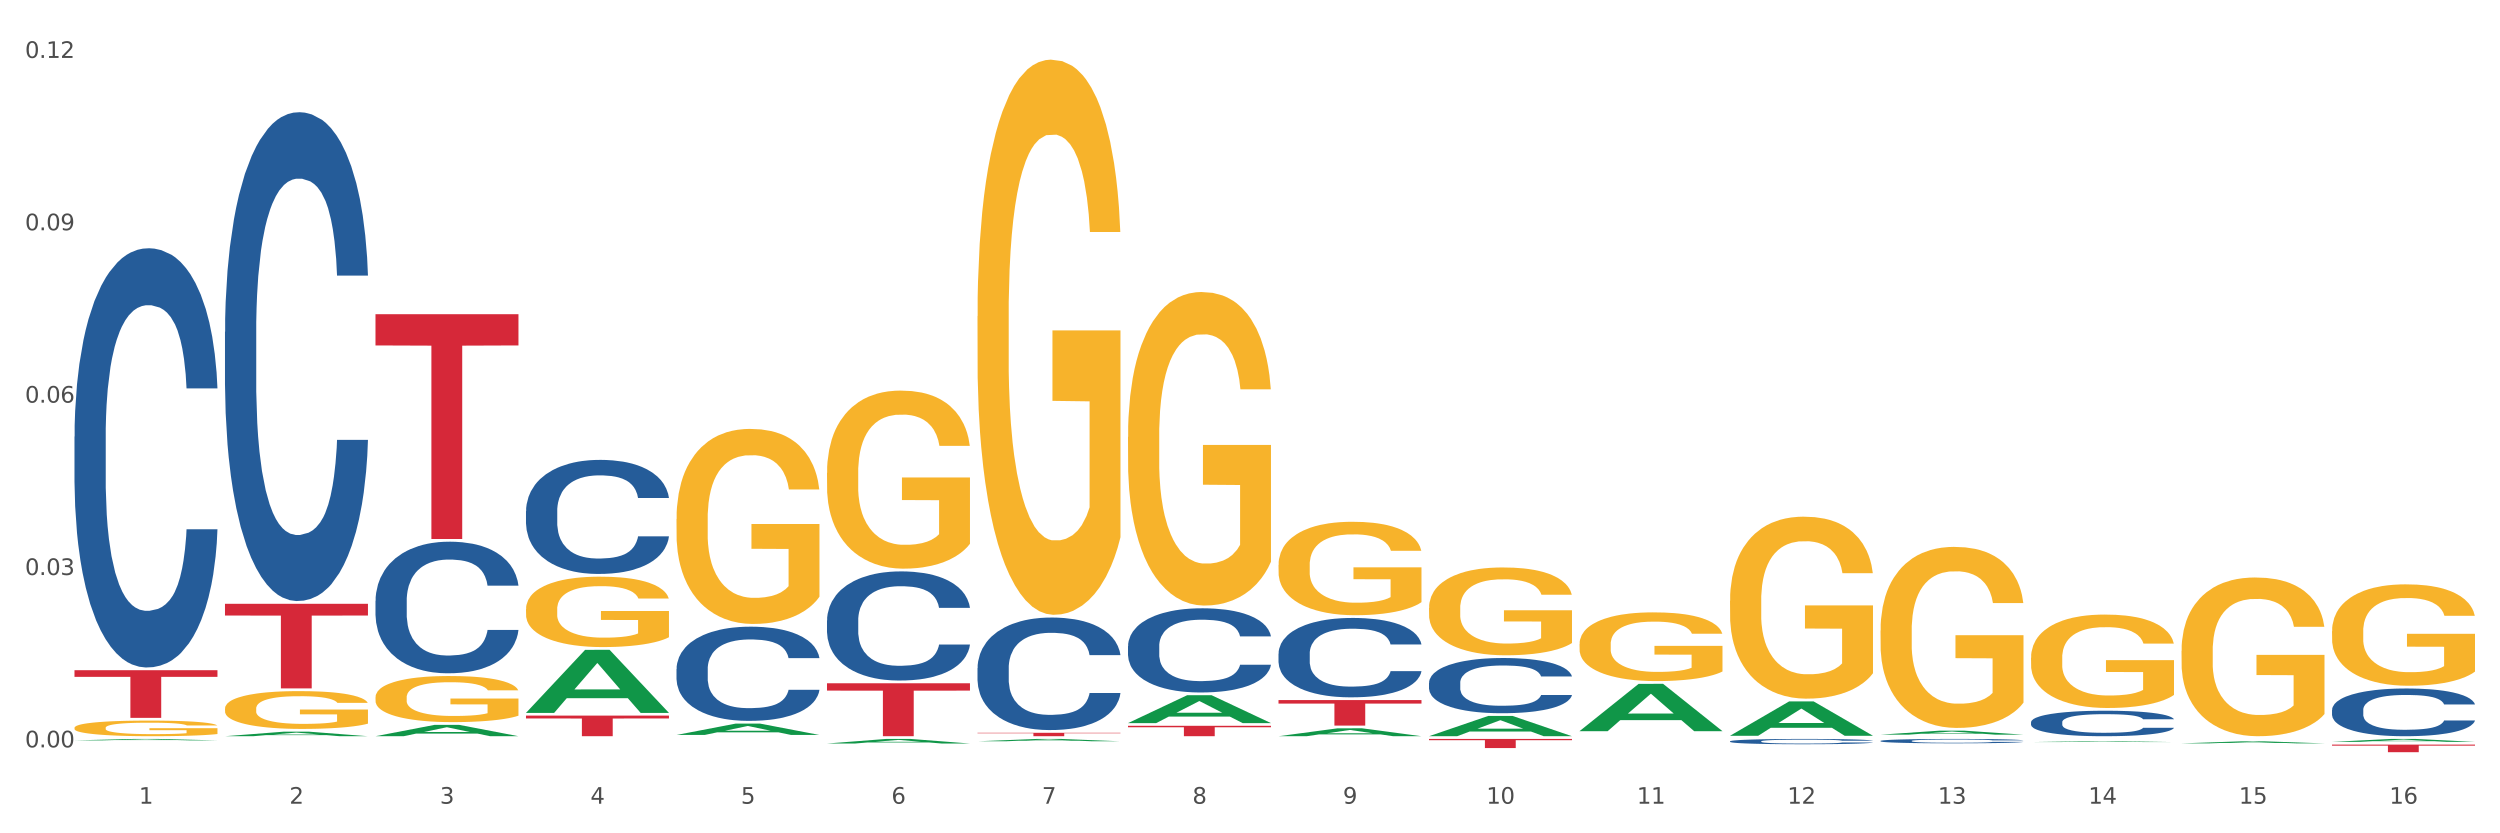 <?xml version="1.0" encoding="utf-8" standalone="no"?>
<!DOCTYPE svg PUBLIC "-//W3C//DTD SVG 1.1//EN"
  "http://www.w3.org/Graphics/SVG/1.1/DTD/svg11.dtd">
<svg xmlns:xlink="http://www.w3.org/1999/xlink" width="1080pt" height="360pt" viewBox="0 0 1080 360" xmlns="http://www.w3.org/2000/svg" version="1.1">
 <rect x="0" y="0" width="1080" height="360" fill="#333333" stroke="none"/>
 <defs>
  <style type="text/css">*{stroke-linejoin: round; stroke-linecap: butt}</style>
 </defs>
 <g id="figure_1">
  <g id="patch_1">
   <path d="M 0 360 
L 1080 360 
L 1080 0 
L 0 0 
z
" style="fill: #ffffff; stroke: #ffffff; stroke-linejoin: miter"/>
  </g>
  <g id="axes_1">
   <g id="matplotlib.axis_1">
    <g id="xtick_1">
     <g id="text_1">
      <!-- 1 -->
      <g style="fill: #4d4d4d" transform="translate(60.004 347.204) scale(0.096 -0.096)">
       <defs>
        <path id="DejaVuSans-31" d="M 794 531 
L 1825 531 
L 1825 4091 
L 703 3866 
L 703 4441 
L 1819 4666 
L 2450 4666 
L 2450 531 
L 3481 531 
L 3481 0 
L 794 0 
L 794 531 
z
" transform="scale(0.016)"/>
       </defs>
       <use xlink:href="#DejaVuSans-31"/>
      </g>
     </g>
    </g>
    <g id="xtick_2">
     <g id="text_2">
      <!-- 2 -->
      <g style="fill: #4d4d4d" transform="translate(125.021 347.204) scale(0.096 -0.096)">
       <defs>
        <path id="DejaVuSans-32" d="M 1228 531 
L 3431 531 
L 3431 0 
L 469 0 
L 469 531 
Q 828 903 1448 1529 
Q 2069 2156 2228 2338 
Q 2531 2678 2651 2914 
Q 2772 3150 2772 3378 
Q 2772 3750 2511 3984 
Q 2250 4219 1831 4219 
Q 1534 4219 1204 4116 
Q 875 4013 500 3803 
L 500 4441 
Q 881 4594 1212 4672 
Q 1544 4750 1819 4750 
Q 2544 4750 2975 4387 
Q 3406 4025 3406 3419 
Q 3406 3131 3298 2873 
Q 3191 2616 2906 2266 
Q 2828 2175 2409 1742 
Q 1991 1309 1228 531 
z
" transform="scale(0.016)"/>
       </defs>
       <use xlink:href="#DejaVuSans-32"/>
      </g>
     </g>
    </g>
    <g id="xtick_3">
     <g id="text_3">
      <!-- 3 -->
      <g style="fill: #4d4d4d" transform="translate(190.039 347.204) scale(0.096 -0.096)">
       <defs>
        <path id="DejaVuSans-33" d="M 2597 2516 
Q 3050 2419 3304 2112 
Q 3559 1806 3559 1356 
Q 3559 666 3084 287 
Q 2609 -91 1734 -91 
Q 1441 -91 1130 -33 
Q 819 25 488 141 
L 488 750 
Q 750 597 1062 519 
Q 1375 441 1716 441 
Q 2309 441 2620 675 
Q 2931 909 2931 1356 
Q 2931 1769 2642 2001 
Q 2353 2234 1838 2234 
L 1294 2234 
L 1294 2753 
L 1863 2753 
Q 2328 2753 2575 2939 
Q 2822 3125 2822 3475 
Q 2822 3834 2567 4026 
Q 2313 4219 1838 4219 
Q 1578 4219 1281 4162 
Q 984 4106 628 3988 
L 628 4550 
Q 988 4650 1302 4700 
Q 1616 4750 1894 4750 
Q 2613 4750 3031 4423 
Q 3450 4097 3450 3541 
Q 3450 3153 3228 2886 
Q 3006 2619 2597 2516 
z
" transform="scale(0.016)"/>
       </defs>
       <use xlink:href="#DejaVuSans-33"/>
      </g>
     </g>
    </g>
    <g id="xtick_4">
     <g id="text_4">
      <!-- 4 -->
      <g style="fill: #4d4d4d" transform="translate(255.056 347.204) scale(0.096 -0.096)">
       <defs>
        <path id="DejaVuSans-34" d="M 2419 4116 
L 825 1625 
L 2419 1625 
L 2419 4116 
z
M 2253 4666 
L 3047 4666 
L 3047 1625 
L 3713 1625 
L 3713 1100 
L 3047 1100 
L 3047 0 
L 2419 0 
L 2419 1100 
L 313 1100 
L 313 1709 
L 2253 4666 
z
" transform="scale(0.016)"/>
       </defs>
       <use xlink:href="#DejaVuSans-34"/>
      </g>
     </g>
    </g>
    <g id="xtick_5">
     <g id="text_5">
      <!-- 5 -->
      <g style="fill: #4d4d4d" transform="translate(320.073 347.204) scale(0.096 -0.096)">
       <defs>
        <path id="DejaVuSans-35" d="M 691 4666 
L 3169 4666 
L 3169 4134 
L 1269 4134 
L 1269 2991 
Q 1406 3038 1543 3061 
Q 1681 3084 1819 3084 
Q 2600 3084 3056 2656 
Q 3513 2228 3513 1497 
Q 3513 744 3044 326 
Q 2575 -91 1722 -91 
Q 1428 -91 1123 -41 
Q 819 9 494 109 
L 494 744 
Q 775 591 1075 516 
Q 1375 441 1709 441 
Q 2250 441 2565 725 
Q 2881 1009 2881 1497 
Q 2881 1984 2565 2268 
Q 2250 2553 1709 2553 
Q 1456 2553 1204 2497 
Q 953 2441 691 2322 
L 691 4666 
z
" transform="scale(0.016)"/>
       </defs>
       <use xlink:href="#DejaVuSans-35"/>
      </g>
     </g>
    </g>
    <g id="xtick_6">
     <g id="text_6">
      <!-- 6 -->
      <g style="fill: #4d4d4d" transform="translate(385.09 347.204) scale(0.096 -0.096)">
       <defs>
        <path id="DejaVuSans-36" d="M 2113 2584 
Q 1688 2584 1439 2293 
Q 1191 2003 1191 1497 
Q 1191 994 1439 701 
Q 1688 409 2113 409 
Q 2538 409 2786 701 
Q 3034 994 3034 1497 
Q 3034 2003 2786 2293 
Q 2538 2584 2113 2584 
z
M 3366 4563 
L 3366 3988 
Q 3128 4100 2886 4159 
Q 2644 4219 2406 4219 
Q 1781 4219 1451 3797 
Q 1122 3375 1075 2522 
Q 1259 2794 1537 2939 
Q 1816 3084 2150 3084 
Q 2853 3084 3261 2657 
Q 3669 2231 3669 1497 
Q 3669 778 3244 343 
Q 2819 -91 2113 -91 
Q 1303 -91 875 529 
Q 447 1150 447 2328 
Q 447 3434 972 4092 
Q 1497 4750 2381 4750 
Q 2619 4750 2861 4703 
Q 3103 4656 3366 4563 
z
" transform="scale(0.016)"/>
       </defs>
       <use xlink:href="#DejaVuSans-36"/>
      </g>
     </g>
    </g>
    <g id="xtick_7">
     <g id="text_7">
      <!-- 7 -->
      <g style="fill: #4d4d4d" transform="translate(450.108 347.204) scale(0.096 -0.096)">
       <defs>
        <path id="DejaVuSans-37" d="M 525 4666 
L 3525 4666 
L 3525 4397 
L 1831 0 
L 1172 0 
L 2766 4134 
L 525 4134 
L 525 4666 
z
" transform="scale(0.016)"/>
       </defs>
       <use xlink:href="#DejaVuSans-37"/>
      </g>
     </g>
    </g>
    <g id="xtick_8">
     <g id="text_8">
      <!-- 8 -->
      <g style="fill: #4d4d4d" transform="translate(515.125 347.204) scale(0.096 -0.096)">
       <defs>
        <path id="DejaVuSans-38" d="M 2034 2216 
Q 1584 2216 1326 1975 
Q 1069 1734 1069 1313 
Q 1069 891 1326 650 
Q 1584 409 2034 409 
Q 2484 409 2743 651 
Q 3003 894 3003 1313 
Q 3003 1734 2745 1975 
Q 2488 2216 2034 2216 
z
M 1403 2484 
Q 997 2584 770 2862 
Q 544 3141 544 3541 
Q 544 4100 942 4425 
Q 1341 4750 2034 4750 
Q 2731 4750 3128 4425 
Q 3525 4100 3525 3541 
Q 3525 3141 3298 2862 
Q 3072 2584 2669 2484 
Q 3125 2378 3379 2068 
Q 3634 1759 3634 1313 
Q 3634 634 3220 271 
Q 2806 -91 2034 -91 
Q 1263 -91 848 271 
Q 434 634 434 1313 
Q 434 1759 690 2068 
Q 947 2378 1403 2484 
z
M 1172 3481 
Q 1172 3119 1398 2916 
Q 1625 2713 2034 2713 
Q 2441 2713 2670 2916 
Q 2900 3119 2900 3481 
Q 2900 3844 2670 4047 
Q 2441 4250 2034 4250 
Q 1625 4250 1398 4047 
Q 1172 3844 1172 3481 
z
" transform="scale(0.016)"/>
       </defs>
       <use xlink:href="#DejaVuSans-38"/>
      </g>
     </g>
    </g>
    <g id="xtick_9">
     <g id="text_9">
      <!-- 9 -->
      <g style="fill: #4d4d4d" transform="translate(580.142 347.204) scale(0.096 -0.096)">
       <defs>
        <path id="DejaVuSans-39" d="M 703 97 
L 703 672 
Q 941 559 1184 500 
Q 1428 441 1663 441 
Q 2288 441 2617 861 
Q 2947 1281 2994 2138 
Q 2813 1869 2534 1725 
Q 2256 1581 1919 1581 
Q 1219 1581 811 2004 
Q 403 2428 403 3163 
Q 403 3881 828 4315 
Q 1253 4750 1959 4750 
Q 2769 4750 3195 4129 
Q 3622 3509 3622 2328 
Q 3622 1225 3098 567 
Q 2575 -91 1691 -91 
Q 1453 -91 1209 -44 
Q 966 3 703 97 
z
M 1959 2075 
Q 2384 2075 2632 2365 
Q 2881 2656 2881 3163 
Q 2881 3666 2632 3958 
Q 2384 4250 1959 4250 
Q 1534 4250 1286 3958 
Q 1038 3666 1038 3163 
Q 1038 2656 1286 2365 
Q 1534 2075 1959 2075 
z
" transform="scale(0.016)"/>
       </defs>
       <use xlink:href="#DejaVuSans-39"/>
      </g>
     </g>
    </g>
    <g id="xtick_10">
     <g id="text_10">
      <!-- 10 -->
      <g style="fill: #4d4d4d" transform="translate(642.105 347.204) scale(0.096 -0.096)">
       <defs>
        <path id="DejaVuSans-30" d="M 2034 4250 
Q 1547 4250 1301 3770 
Q 1056 3291 1056 2328 
Q 1056 1369 1301 889 
Q 1547 409 2034 409 
Q 2525 409 2770 889 
Q 3016 1369 3016 2328 
Q 3016 3291 2770 3770 
Q 2525 4250 2034 4250 
z
M 2034 4750 
Q 2819 4750 3233 4129 
Q 3647 3509 3647 2328 
Q 3647 1150 3233 529 
Q 2819 -91 2034 -91 
Q 1250 -91 836 529 
Q 422 1150 422 2328 
Q 422 3509 836 4129 
Q 1250 4750 2034 4750 
z
" transform="scale(0.016)"/>
       </defs>
       <use xlink:href="#DejaVuSans-31"/>
       <use xlink:href="#DejaVuSans-30" transform="translate(63.623 0)"/>
      </g>
     </g>
    </g>
    <g id="xtick_11">
     <g id="text_11">
      <!-- 11 -->
      <g style="fill: #4d4d4d" transform="translate(707.123 347.204) scale(0.096 -0.096)">
       <use xlink:href="#DejaVuSans-31"/>
       <use xlink:href="#DejaVuSans-31" transform="translate(63.623 0)"/>
      </g>
     </g>
    </g>
    <g id="xtick_12">
     <g id="text_12">
      <!-- 12 -->
      <g style="fill: #4d4d4d" transform="translate(772.14 347.204) scale(0.096 -0.096)">
       <use xlink:href="#DejaVuSans-31"/>
       <use xlink:href="#DejaVuSans-32" transform="translate(63.623 0)"/>
      </g>
     </g>
    </g>
    <g id="xtick_13">
     <g id="text_13">
      <!-- 13 -->
      <g style="fill: #4d4d4d" transform="translate(837.157 347.204) scale(0.096 -0.096)">
       <use xlink:href="#DejaVuSans-31"/>
       <use xlink:href="#DejaVuSans-33" transform="translate(63.623 0)"/>
      </g>
     </g>
    </g>
    <g id="xtick_14">
     <g id="text_14">
      <!-- 14 -->
      <g style="fill: #4d4d4d" transform="translate(902.174 347.204) scale(0.096 -0.096)">
       <use xlink:href="#DejaVuSans-31"/>
       <use xlink:href="#DejaVuSans-34" transform="translate(63.623 0)"/>
      </g>
     </g>
    </g>
    <g id="xtick_15">
     <g id="text_15">
      <!-- 15 -->
      <g style="fill: #4d4d4d" transform="translate(967.192 347.204) scale(0.096 -0.096)">
       <use xlink:href="#DejaVuSans-31"/>
       <use xlink:href="#DejaVuSans-35" transform="translate(63.623 0)"/>
      </g>
     </g>
    </g>
    <g id="xtick_16">
     <g id="text_16">
      <!-- 16 -->
      <g style="fill: #4d4d4d" transform="translate(1032.209 347.204) scale(0.096 -0.096)">
       <use xlink:href="#DejaVuSans-31"/>
       <use xlink:href="#DejaVuSans-36" transform="translate(63.623 0)"/>
      </g>
     </g>
    </g>
    <g id="xtick_17"/>
    <g id="xtick_18"/>
    <g id="xtick_19"/>
    <g id="xtick_20"/>
    <g id="xtick_21"/>
    <g id="xtick_22"/>
    <g id="xtick_23"/>
    <g id="xtick_24"/>
    <g id="xtick_25"/>
    <g id="xtick_26"/>
    <g id="xtick_27"/>
    <g id="xtick_28"/>
    <g id="xtick_29"/>
    <g id="xtick_30"/>
    <g id="xtick_31"/>
   </g>
   <g id="matplotlib.axis_2">
    <g id="ytick_1">
     <g id="text_17">
      <!-- 0.00 -->
      <g style="fill: #4d4d4d" transform="translate(10.8 322.868) scale(0.096 -0.096)">
       <defs>
        <path id="DejaVuSans-2e" d="M 684 794 
L 1344 794 
L 1344 0 
L 684 0 
L 684 794 
z
" transform="scale(0.016)"/>
       </defs>
       <use xlink:href="#DejaVuSans-30"/>
       <use xlink:href="#DejaVuSans-2e" transform="translate(63.623 0)"/>
       <use xlink:href="#DejaVuSans-30" transform="translate(95.41 0)"/>
       <use xlink:href="#DejaVuSans-30" transform="translate(159.033 0)"/>
      </g>
     </g>
    </g>
    <g id="ytick_2">
     <g id="text_18">
      <!-- 0.03 -->
      <g style="fill: #4d4d4d" transform="translate(10.8 248.406) scale(0.096 -0.096)">
       <use xlink:href="#DejaVuSans-30"/>
       <use xlink:href="#DejaVuSans-2e" transform="translate(63.623 0)"/>
       <use xlink:href="#DejaVuSans-30" transform="translate(95.41 0)"/>
       <use xlink:href="#DejaVuSans-33" transform="translate(159.033 0)"/>
      </g>
     </g>
    </g>
    <g id="ytick_3">
     <g id="text_19">
      <!-- 0.06 -->
      <g style="fill: #4d4d4d" transform="translate(10.8 173.945) scale(0.096 -0.096)">
       <use xlink:href="#DejaVuSans-30"/>
       <use xlink:href="#DejaVuSans-2e" transform="translate(63.623 0)"/>
       <use xlink:href="#DejaVuSans-30" transform="translate(95.41 0)"/>
       <use xlink:href="#DejaVuSans-36" transform="translate(159.033 0)"/>
      </g>
     </g>
    </g>
    <g id="ytick_4">
     <g id="text_20">
      <!-- 0.09 -->
      <g style="fill: #4d4d4d" transform="translate(10.8 99.483) scale(0.096 -0.096)">
       <use xlink:href="#DejaVuSans-30"/>
       <use xlink:href="#DejaVuSans-2e" transform="translate(63.623 0)"/>
       <use xlink:href="#DejaVuSans-30" transform="translate(95.41 0)"/>
       <use xlink:href="#DejaVuSans-39" transform="translate(159.033 0)"/>
      </g>
     </g>
    </g>
    <g id="ytick_5">
     <g id="text_21">
      <!-- 0.12 -->
      <g style="fill: #4d4d4d" transform="translate(10.8 25.021) scale(0.096 -0.096)">
       <use xlink:href="#DejaVuSans-30"/>
       <use xlink:href="#DejaVuSans-2e" transform="translate(63.623 0)"/>
       <use xlink:href="#DejaVuSans-31" transform="translate(95.41 0)"/>
       <use xlink:href="#DejaVuSans-32" transform="translate(159.033 0)"/>
      </g>
     </g>
    </g>
    <g id="ytick_6"/>
    <g id="ytick_7"/>
    <g id="ytick_8"/>
    <g id="ytick_9"/>
   </g>
   <g id="PolyCollection_1">
    <path d="M 32.175 319.845 
L 32.239 319.844 
L 57.709 319.222 
L 68.28 319.221 
L 93.941 319.846 
L 81.715 319.846 
L 76.176 319.7 
L 49.877 319.7 
L 49.686 319.703 
L 44.337 319.846 
L 32.175 319.846 
L 32.175 319.845 
L 53.188 319.613 
L 72.864 319.613 
L 63.122 319.354 
L 62.995 319.353 
L 62.867 319.355 
L 53.125 319.613 
L 53.188 319.613 
L 32.175 319.845 
z
" clip-path="url(#p84c819ac18)" style="fill: #109648"/>
    <path d="M 422.278 288.618 
L 422.351 288.574 
L 422.351 287.331 
L 422.57 285.644 
L 423.374 282.536 
L 424.396 280.183 
L 426.148 277.431 
L 427.097 276.277 
L 428.338 274.989 
L 430.894 272.903 
L 433.814 271.127 
L 435.858 270.15 
L 437.391 269.529 
L 440.823 268.419 
L 442.794 267.93 
L 444.839 267.531 
L 446.591 267.264 
L 449.511 266.954 
L 451.847 266.82 
L 454.549 266.776 
L 456.812 266.82 
L 459.806 266.998 
L 464.186 267.531 
L 465.865 267.841 
L 468.129 268.374 
L 470.465 269.085 
L 472.363 269.795 
L 474.554 270.816 
L 476.817 272.148 
L 479.007 273.835 
L 480.54 275.389 
L 481.782 277.031 
L 482.877 279.029 
L 483.68 281.204 
L 484.045 283.025 
L 470.684 283.025 
L 470.319 281.382 
L 469.589 279.606 
L 468.859 278.408 
L 468.056 277.431 
L 466.814 276.321 
L 465.719 275.611 
L 463.894 274.767 
L 462.215 274.234 
L 460.828 273.924 
L 459.148 273.657 
L 455.571 273.391 
L 453.016 273.391 
L 451.409 273.48 
L 449.438 273.702 
L 447.759 274.012 
L 445.788 274.545 
L 444.254 275.122 
L 442.721 275.877 
L 441.845 276.41 
L 440.531 277.386 
L 439.655 278.186 
L 438.487 279.562 
L 437.83 280.539 
L 436.661 283.069 
L 436.15 284.934 
L 435.931 286.221 
L 435.785 287.642 
L 435.785 294.567 
L 436.223 297.675 
L 436.588 299.007 
L 437.172 300.516 
L 438.268 302.47 
L 439.874 304.379 
L 441.553 305.755 
L 442.94 306.598 
L 444.254 307.22 
L 445.569 307.708 
L 447.175 308.152 
L 448.489 308.419 
L 450.46 308.685 
L 452.797 308.818 
L 454.622 308.818 
L 458.345 308.596 
L 460.025 308.374 
L 461.631 308.064 
L 463.383 307.575 
L 464.77 307.042 
L 465.573 306.643 
L 466.887 305.799 
L 467.91 304.911 
L 468.786 303.89 
L 469.37 303.002 
L 470.027 301.671 
L 470.538 300.161 
L 470.684 299.362 
L 484.045 299.362 
L 483.753 300.96 
L 483.242 302.514 
L 482.22 304.601 
L 481.416 305.799 
L 480.175 307.264 
L 478.861 308.507 
L 477.036 309.884 
L 475.357 310.905 
L 473.604 311.793 
L 471.706 312.592 
L 468.275 313.702 
L 467.034 314.012 
L 464.405 314.545 
L 462.361 314.856 
L 459.367 315.167 
L 456.301 315.344 
L 453.089 315.389 
L 450.241 315.3 
L 447.102 315.034 
L 445.131 314.767 
L 442.94 314.368 
L 440.385 313.746 
L 437.976 312.991 
L 435.712 312.103 
L 433.595 311.082 
L 431.624 309.928 
L 429.068 308.019 
L 427.17 306.155 
L 425.783 304.423 
L 424.834 302.958 
L 423.885 301.093 
L 423.374 299.806 
L 422.57 296.698 
L 422.278 293.813 
L 422.278 288.618 
z
" clip-path="url(#p84c819ac18)" style="fill: #255c99"/>
    <path d="M 357.261 268.028 
L 357.334 267.985 
L 357.334 266.78 
L 357.553 265.143 
L 358.356 262.129 
L 359.378 259.846 
L 361.131 257.176 
L 362.08 256.057 
L 363.321 254.808 
L 365.876 252.784 
L 368.797 251.062 
L 370.841 250.114 
L 372.374 249.511 
L 375.806 248.435 
L 377.777 247.961 
L 379.821 247.573 
L 381.574 247.315 
L 384.494 247.014 
L 386.83 246.884 
L 389.532 246.841 
L 391.795 246.884 
L 394.788 247.057 
L 399.169 247.573 
L 400.848 247.875 
L 403.111 248.392 
L 405.448 249.081 
L 407.346 249.77 
L 409.536 250.76 
L 411.8 252.052 
L 413.99 253.688 
L 415.523 255.196 
L 416.764 256.789 
L 417.859 258.727 
L 418.663 260.837 
L 419.028 262.602 
L 405.667 262.602 
L 405.302 261.009 
L 404.572 259.287 
L 403.842 258.124 
L 403.038 257.176 
L 401.797 256.1 
L 400.702 255.411 
L 398.877 254.593 
L 397.198 254.076 
L 395.81 253.775 
L 394.131 253.516 
L 390.554 253.258 
L 387.998 253.258 
L 386.392 253.344 
L 384.421 253.559 
L 382.742 253.861 
L 380.77 254.377 
L 379.237 254.937 
L 377.704 255.669 
L 376.828 256.186 
L 375.514 257.133 
L 374.638 257.909 
L 373.469 259.244 
L 372.812 260.191 
L 371.644 262.645 
L 371.133 264.454 
L 370.914 265.703 
L 370.768 267.081 
L 370.768 273.799 
L 371.206 276.813 
L 371.571 278.105 
L 372.155 279.569 
L 373.25 281.464 
L 374.857 283.316 
L 376.536 284.651 
L 377.923 285.469 
L 379.237 286.072 
L 380.551 286.545 
L 382.158 286.976 
L 383.472 287.234 
L 385.443 287.493 
L 387.779 287.622 
L 389.605 287.622 
L 393.328 287.407 
L 395.007 287.191 
L 396.614 286.89 
L 398.366 286.416 
L 399.753 285.899 
L 400.556 285.512 
L 401.87 284.694 
L 402.892 283.832 
L 403.769 282.842 
L 404.353 281.981 
L 405.01 280.689 
L 405.521 279.225 
L 405.667 278.45 
L 419.028 278.45 
L 418.736 280 
L 418.224 281.507 
L 417.202 283.531 
L 416.399 284.694 
L 415.158 286.115 
L 413.844 287.321 
L 412.019 288.656 
L 410.339 289.646 
L 408.587 290.507 
L 406.689 291.282 
L 403.257 292.359 
L 402.016 292.66 
L 399.388 293.177 
L 397.344 293.479 
L 394.35 293.78 
L 391.284 293.952 
L 388.071 293.995 
L 385.224 293.909 
L 382.085 293.651 
L 380.113 293.392 
L 377.923 293.005 
L 375.368 292.402 
L 372.958 291.67 
L 370.695 290.809 
L 368.578 289.818 
L 366.606 288.699 
L 364.051 286.847 
L 362.153 285.038 
L 360.766 283.359 
L 359.817 281.938 
L 358.867 280.129 
L 358.356 278.88 
L 357.553 275.866 
L 357.261 273.067 
L 357.261 268.028 
z
" clip-path="url(#p84c819ac18)" style="fill: #255c99"/>
    <path d="M 292.244 289.01 
L 292.317 288.973 
L 292.317 287.932 
L 292.536 286.519 
L 293.339 283.918 
L 294.361 281.948 
L 296.113 279.643 
L 297.063 278.677 
L 298.304 277.599 
L 300.859 275.852 
L 303.78 274.365 
L 305.824 273.548 
L 307.357 273.027 
L 310.788 272.098 
L 312.76 271.689 
L 314.804 271.355 
L 316.556 271.132 
L 319.477 270.872 
L 321.813 270.76 
L 324.514 270.723 
L 326.778 270.76 
L 329.771 270.909 
L 334.152 271.355 
L 335.831 271.615 
L 338.094 272.061 
L 340.431 272.656 
L 342.329 273.25 
L 344.519 274.105 
L 346.782 275.22 
L 348.973 276.633 
L 350.506 277.934 
L 351.747 279.309 
L 352.842 280.981 
L 353.645 282.803 
L 354.01 284.326 
L 340.65 284.326 
L 340.284 282.951 
L 339.554 281.465 
L 338.824 280.461 
L 338.021 279.643 
L 336.78 278.714 
L 335.685 278.119 
L 333.86 277.413 
L 332.18 276.967 
L 330.793 276.707 
L 329.114 276.484 
L 325.536 276.261 
L 322.981 276.261 
L 321.375 276.335 
L 319.404 276.521 
L 317.724 276.781 
L 315.753 277.227 
L 314.22 277.711 
L 312.687 278.342 
L 311.811 278.788 
L 310.496 279.606 
L 309.62 280.275 
L 308.452 281.427 
L 307.795 282.245 
L 306.627 284.364 
L 306.116 285.925 
L 305.897 287.003 
L 305.751 288.192 
L 305.751 293.99 
L 306.189 296.592 
L 306.554 297.707 
L 307.138 298.971 
L 308.233 300.606 
L 309.839 302.204 
L 311.519 303.357 
L 312.906 304.063 
L 314.22 304.583 
L 315.534 304.992 
L 317.14 305.364 
L 318.455 305.587 
L 320.426 305.81 
L 322.762 305.921 
L 324.587 305.921 
L 328.311 305.735 
L 329.99 305.55 
L 331.596 305.289 
L 333.349 304.88 
L 334.736 304.434 
L 335.539 304.1 
L 336.853 303.394 
L 337.875 302.65 
L 338.751 301.796 
L 339.335 301.052 
L 339.992 299.937 
L 340.504 298.673 
L 340.65 298.004 
L 354.01 298.004 
L 353.718 299.342 
L 353.207 300.643 
L 352.185 302.39 
L 351.382 303.394 
L 350.141 304.62 
L 348.827 305.661 
L 347.001 306.813 
L 345.322 307.668 
L 343.57 308.411 
L 341.672 309.08 
L 338.24 310.01 
L 336.999 310.27 
L 334.371 310.716 
L 332.326 310.976 
L 329.333 311.236 
L 326.267 311.385 
L 323.054 311.422 
L 320.207 311.348 
L 317.067 311.125 
L 315.096 310.902 
L 312.906 310.567 
L 310.35 310.047 
L 307.941 309.415 
L 305.678 308.672 
L 303.561 307.817 
L 301.589 306.85 
L 299.034 305.252 
L 297.136 303.691 
L 295.748 302.242 
L 294.799 301.015 
L 293.85 299.454 
L 293.339 298.376 
L 292.536 295.774 
L 292.244 293.358 
L 292.244 289.01 
z
" clip-path="url(#p84c819ac18)" style="fill: #255c99"/>
    <path d="M 227.227 220.809 
L 227.3 220.764 
L 227.3 219.504 
L 227.519 217.793 
L 228.322 214.643 
L 229.344 212.258 
L 231.096 209.467 
L 232.045 208.297 
L 233.287 206.992 
L 235.842 204.877 
L 238.762 203.077 
L 240.807 202.087 
L 242.34 201.457 
L 245.771 200.331 
L 247.743 199.836 
L 249.787 199.431 
L 251.539 199.161 
L 254.459 198.846 
L 256.796 198.711 
L 259.497 198.666 
L 261.76 198.711 
L 264.754 198.891 
L 269.134 199.431 
L 270.814 199.746 
L 273.077 200.286 
L 275.413 201.007 
L 277.312 201.727 
L 279.502 202.762 
L 281.765 204.112 
L 283.955 205.822 
L 285.489 207.397 
L 286.73 209.062 
L 287.825 211.088 
L 288.628 213.293 
L 288.993 215.138 
L 275.632 215.138 
L 275.267 213.473 
L 274.537 211.673 
L 273.807 210.458 
L 273.004 209.467 
L 271.763 208.342 
L 270.668 207.622 
L 268.842 206.767 
L 267.163 206.227 
L 265.776 205.912 
L 264.097 205.642 
L 260.519 205.372 
L 257.964 205.372 
L 256.358 205.462 
L 254.386 205.687 
L 252.707 206.002 
L 250.736 206.542 
L 249.203 207.127 
L 247.669 207.892 
L 246.793 208.432 
L 245.479 209.422 
L 244.603 210.233 
L 243.435 211.628 
L 242.778 212.618 
L 241.61 215.183 
L 241.099 217.073 
L 240.88 218.378 
L 240.734 219.819 
L 240.734 226.839 
L 241.172 229.99 
L 241.537 231.34 
L 242.121 232.87 
L 243.216 234.85 
L 244.822 236.785 
L 246.501 238.18 
L 247.889 239.036 
L 249.203 239.666 
L 250.517 240.161 
L 252.123 240.611 
L 253.437 240.881 
L 255.409 241.151 
L 257.745 241.286 
L 259.57 241.286 
L 263.294 241.061 
L 264.973 240.836 
L 266.579 240.521 
L 268.331 240.026 
L 269.718 239.486 
L 270.522 239.081 
L 271.836 238.226 
L 272.858 237.325 
L 273.734 236.29 
L 274.318 235.39 
L 274.975 234.04 
L 275.486 232.51 
L 275.632 231.7 
L 288.993 231.7 
L 288.701 233.32 
L 288.19 234.895 
L 287.168 237.01 
L 286.365 238.226 
L 285.124 239.711 
L 283.809 240.971 
L 281.984 242.366 
L 280.305 243.401 
L 278.553 244.301 
L 276.654 245.111 
L 273.223 246.236 
L 271.982 246.551 
L 269.353 247.091 
L 267.309 247.406 
L 264.316 247.722 
L 261.249 247.902 
L 258.037 247.947 
L 255.19 247.857 
L 252.05 247.586 
L 250.079 247.316 
L 247.889 246.911 
L 245.333 246.281 
L 242.924 245.516 
L 240.661 244.616 
L 238.543 243.581 
L 236.572 242.411 
L 234.017 240.476 
L 232.118 238.586 
L 230.731 236.83 
L 229.782 235.345 
L 228.833 233.455 
L 228.322 232.15 
L 227.519 229 
L 227.227 226.074 
L 227.227 220.809 
z
" clip-path="url(#p84c819ac18)" style="fill: #255c99"/>
    <path d="M 162.209 259.554 
L 162.282 259.502 
L 162.282 258.049 
L 162.502 256.075 
L 163.305 252.441 
L 164.327 249.689 
L 166.079 246.469 
L 167.028 245.119 
L 168.269 243.614 
L 170.825 241.173 
L 173.745 239.096 
L 175.789 237.954 
L 177.323 237.227 
L 180.754 235.929 
L 182.725 235.357 
L 184.77 234.89 
L 186.522 234.579 
L 189.442 234.215 
L 191.778 234.059 
L 194.48 234.007 
L 196.743 234.059 
L 199.737 234.267 
L 204.117 234.89 
L 205.796 235.254 
L 208.06 235.877 
L 210.396 236.708 
L 212.294 237.538 
L 214.485 238.733 
L 216.748 240.29 
L 218.938 242.263 
L 220.471 244.081 
L 221.713 246.002 
L 222.808 248.339 
L 223.611 250.883 
L 223.976 253.012 
L 210.615 253.012 
L 210.25 251.091 
L 209.52 249.014 
L 208.79 247.612 
L 207.987 246.469 
L 206.746 245.171 
L 205.65 244.34 
L 203.825 243.354 
L 202.146 242.731 
L 200.759 242.367 
L 199.079 242.056 
L 195.502 241.744 
L 192.947 241.744 
L 191.34 241.848 
L 189.369 242.108 
L 187.69 242.471 
L 185.719 243.094 
L 184.185 243.769 
L 182.652 244.652 
L 181.776 245.275 
L 180.462 246.417 
L 179.586 247.352 
L 178.418 248.962 
L 177.761 250.104 
L 176.592 253.064 
L 176.081 255.245 
L 175.862 256.75 
L 175.716 258.412 
L 175.716 266.512 
L 176.154 270.147 
L 176.519 271.705 
L 177.104 273.47 
L 178.199 275.755 
L 179.805 277.988 
L 181.484 279.597 
L 182.871 280.584 
L 184.185 281.311 
L 185.5 281.882 
L 187.106 282.401 
L 188.42 282.713 
L 190.391 283.024 
L 192.728 283.18 
L 194.553 283.18 
L 198.276 282.921 
L 199.956 282.661 
L 201.562 282.297 
L 203.314 281.726 
L 204.701 281.103 
L 205.504 280.636 
L 206.819 279.649 
L 207.841 278.611 
L 208.717 277.417 
L 209.301 276.378 
L 209.958 274.82 
L 210.469 273.055 
L 210.615 272.12 
L 223.976 272.12 
L 223.684 273.989 
L 223.173 275.807 
L 222.151 278.247 
L 221.348 279.649 
L 220.106 281.363 
L 218.792 282.817 
L 216.967 284.426 
L 215.288 285.621 
L 213.535 286.659 
L 211.637 287.594 
L 208.206 288.892 
L 206.965 289.255 
L 204.336 289.878 
L 202.292 290.242 
L 199.299 290.605 
L 196.232 290.813 
L 193.02 290.865 
L 190.172 290.761 
L 187.033 290.45 
L 185.062 290.138 
L 182.871 289.671 
L 180.316 288.944 
L 177.907 288.061 
L 175.643 287.023 
L 173.526 285.828 
L 171.555 284.478 
L 168.999 282.246 
L 167.101 280.065 
L 165.714 278.04 
L 164.765 276.326 
L 163.816 274.145 
L 163.305 272.639 
L 162.502 269.005 
L 162.209 265.63 
L 162.209 259.554 
z
" clip-path="url(#p84c819ac18)" style="fill: #255c99"/>
    <path d="M 97.192 143.359 
L 97.265 143.166 
L 97.265 137.766 
L 97.484 130.437 
L 98.287 116.937 
L 99.31 106.715 
L 101.062 94.757 
L 102.011 89.743 
L 103.252 84.15 
L 105.807 75.086 
L 108.728 67.371 
L 110.772 63.128 
L 112.305 60.428 
L 115.737 55.606 
L 117.708 53.485 
L 119.752 51.749 
L 121.505 50.592 
L 124.425 49.242 
L 126.761 48.663 
L 129.463 48.47 
L 131.726 48.663 
L 134.719 49.435 
L 139.1 51.749 
L 140.779 53.099 
L 143.042 55.414 
L 145.379 58.499 
L 147.277 61.585 
L 149.467 66.021 
L 151.731 71.807 
L 153.921 79.136 
L 155.454 85.886 
L 156.695 93.022 
L 157.79 101.701 
L 158.594 111.151 
L 158.959 119.058 
L 145.598 119.058 
L 145.233 111.922 
L 144.503 104.208 
L 143.773 99 
L 142.969 94.757 
L 141.728 89.936 
L 140.633 86.85 
L 138.808 83.186 
L 137.129 80.871 
L 135.741 79.521 
L 134.062 78.364 
L 130.485 77.207 
L 127.929 77.207 
L 126.323 77.593 
L 124.352 78.557 
L 122.673 79.907 
L 120.701 82.221 
L 119.168 84.729 
L 117.635 88.007 
L 116.759 90.322 
L 115.445 94.565 
L 114.569 98.036 
L 113.4 104.015 
L 112.743 108.258 
L 111.575 119.251 
L 111.064 127.351 
L 110.845 132.944 
L 110.699 139.116 
L 110.699 169.202 
L 111.137 182.703 
L 111.502 188.489 
L 112.086 195.046 
L 113.181 203.532 
L 114.788 211.825 
L 116.467 217.804 
L 117.854 221.468 
L 119.168 224.168 
L 120.482 226.29 
L 122.089 228.218 
L 123.403 229.375 
L 125.374 230.533 
L 127.71 231.111 
L 129.536 231.111 
L 133.259 230.147 
L 134.938 229.183 
L 136.545 227.833 
L 138.297 225.711 
L 139.684 223.397 
L 140.487 221.661 
L 141.801 217.997 
L 142.823 214.139 
L 143.7 209.704 
L 144.284 205.846 
L 144.941 200.06 
L 145.452 193.503 
L 145.598 190.032 
L 158.959 190.032 
L 158.667 196.975 
L 158.156 203.725 
L 157.133 212.789 
L 156.33 217.997 
L 155.089 224.361 
L 153.775 229.761 
L 151.95 235.74 
L 150.27 240.176 
L 148.518 244.033 
L 146.62 247.505 
L 143.188 252.326 
L 141.947 253.676 
L 139.319 255.991 
L 137.275 257.341 
L 134.281 258.691 
L 131.215 259.462 
L 128.002 259.655 
L 125.155 259.269 
L 122.016 258.112 
L 120.044 256.955 
L 117.854 255.219 
L 115.299 252.519 
L 112.889 249.24 
L 110.626 245.383 
L 108.509 240.947 
L 106.538 235.933 
L 103.982 227.64 
L 102.084 219.54 
L 100.697 212.018 
L 99.748 205.653 
L 98.798 197.553 
L 98.287 191.96 
L 97.484 178.46 
L 97.192 165.924 
L 97.192 143.359 
z
" clip-path="url(#p84c819ac18)" style="fill: #255c99"/>
    <path d="M 32.175 188.621 
L 32.248 188.455 
L 32.248 183.824 
L 32.467 177.539 
L 33.27 165.961 
L 34.292 157.194 
L 36.045 146.939 
L 36.994 142.639 
L 38.235 137.842 
L 40.79 130.068 
L 43.711 123.452 
L 45.755 119.813 
L 47.288 117.498 
L 50.72 113.363 
L 52.691 111.543 
L 54.735 110.055 
L 56.487 109.062 
L 59.408 107.905 
L 61.744 107.408 
L 64.445 107.243 
L 66.709 107.408 
L 69.702 108.07 
L 74.083 110.055 
L 75.762 111.213 
L 78.025 113.197 
L 80.362 115.844 
L 82.26 118.49 
L 84.45 122.295 
L 86.713 127.257 
L 88.904 133.542 
L 90.437 139.331 
L 91.678 145.451 
L 92.773 152.894 
L 93.576 160.999 
L 93.941 167.78 
L 80.581 167.78 
L 80.216 161.66 
L 79.485 155.044 
L 78.755 150.578 
L 77.952 146.939 
L 76.711 142.804 
L 75.616 140.158 
L 73.791 137.015 
L 72.111 135.031 
L 70.724 133.873 
L 69.045 132.88 
L 65.468 131.888 
L 62.912 131.888 
L 61.306 132.219 
L 59.335 133.046 
L 57.655 134.203 
L 55.684 136.188 
L 54.151 138.339 
L 52.618 141.15 
L 51.742 143.135 
L 50.427 146.774 
L 49.551 149.751 
L 48.383 154.879 
L 47.726 158.518 
L 46.558 167.946 
L 46.047 174.892 
L 45.828 179.689 
L 45.682 184.982 
L 45.682 210.785 
L 46.12 222.363 
L 46.485 227.325 
L 47.069 232.949 
L 48.164 240.226 
L 49.77 247.339 
L 51.45 252.466 
L 52.837 255.609 
L 54.151 257.925 
L 55.465 259.744 
L 57.071 261.398 
L 58.386 262.39 
L 60.357 263.383 
L 62.693 263.879 
L 64.518 263.879 
L 68.242 263.052 
L 69.921 262.225 
L 71.527 261.067 
L 73.28 259.248 
L 74.667 257.263 
L 75.47 255.774 
L 76.784 252.632 
L 77.806 249.324 
L 78.682 245.519 
L 79.266 242.211 
L 79.923 237.249 
L 80.435 231.626 
L 80.581 228.648 
L 93.941 228.648 
L 93.649 234.603 
L 93.138 240.392 
L 92.116 248.166 
L 91.313 252.632 
L 90.072 258.09 
L 88.758 262.721 
L 86.932 267.849 
L 85.253 271.653 
L 83.501 274.961 
L 81.603 277.938 
L 78.171 282.073 
L 76.93 283.231 
L 74.302 285.216 
L 72.257 286.374 
L 69.264 287.532 
L 66.198 288.193 
L 62.985 288.359 
L 60.138 288.028 
L 56.998 287.035 
L 55.027 286.043 
L 52.837 284.554 
L 50.281 282.239 
L 47.872 279.427 
L 45.609 276.119 
L 43.492 272.315 
L 41.52 268.014 
L 38.965 260.902 
L 37.067 253.955 
L 35.679 247.504 
L 34.73 242.046 
L 33.781 235.099 
L 33.27 230.302 
L 32.467 218.724 
L 32.175 207.973 
L 32.175 188.621 
z
" clip-path="url(#p84c819ac18)" style="fill: #255c99"/>
    <path d="M 32.175 314.414 
L 32.248 314.408 
L 32.248 314.186 
L 32.394 313.995 
L 33.123 313.533 
L 34.217 313.15 
L 35.019 312.947 
L 35.821 312.78 
L 36.769 312.614 
L 37.936 312.441 
L 40.051 312.188 
L 41.363 312.059 
L 42.968 311.923 
L 45.885 311.725 
L 47.999 311.614 
L 50.187 311.522 
L 53.76 311.411 
L 56.094 311.362 
L 58.573 311.325 
L 61.563 311.3 
L 63.824 311.294 
L 68.783 311.312 
L 73.012 311.368 
L 75.054 311.411 
L 77.679 311.485 
L 79.065 311.534 
L 81.326 311.633 
L 83.659 311.762 
L 85.263 311.874 
L 87.67 312.083 
L 89.493 312.293 
L 91.17 312.552 
L 92.045 312.731 
L 92.702 312.897 
L 93.285 313.088 
L 93.868 313.391 
L 80.742 313.391 
L 80.232 313.175 
L 79.43 312.971 
L 78.263 312.774 
L 77.242 312.651 
L 75.492 312.496 
L 73.887 312.398 
L 72.21 312.324 
L 70.168 312.262 
L 68.564 312.231 
L 66.303 312.207 
L 61.855 312.213 
L 58.865 312.262 
L 56.823 312.324 
L 55.511 312.379 
L 54.344 312.441 
L 53.031 312.527 
L 51.5 312.657 
L 50.406 312.774 
L 49.312 312.922 
L 48.437 313.07 
L 47.635 313.243 
L 46.979 313.428 
L 46.468 313.619 
L 46.031 313.853 
L 45.666 314.242 
L 45.666 315.087 
L 45.812 315.278 
L 46.176 315.531 
L 46.614 315.722 
L 47.343 315.95 
L 47.999 316.104 
L 49.239 316.326 
L 50.625 316.511 
L 51.719 316.629 
L 52.812 316.727 
L 54.708 316.863 
L 56.823 316.974 
L 58.646 317.042 
L 61.126 317.103 
L 62.803 317.128 
L 64.261 317.14 
L 67.835 317.14 
L 70.387 317.122 
L 73.231 317.079 
L 75.419 317.023 
L 77.242 316.955 
L 79.284 316.844 
L 80.596 316.74 
L 80.596 315.451 
L 64.553 315.444 
L 64.553 314.587 
L 93.941 314.587 
L 93.941 317.103 
L 92.702 317.233 
L 91.316 317.35 
L 89.858 317.455 
L 87.67 317.585 
L 85.045 317.708 
L 82.711 317.794 
L 80.232 317.868 
L 77.315 317.936 
L 73.523 317.998 
L 71.189 318.022 
L 68.272 318.041 
L 64.845 318.047 
L 61.855 318.035 
L 58.938 318.004 
L 55.875 317.948 
L 52.885 317.868 
L 50.625 317.788 
L 48.364 317.689 
L 45.958 317.56 
L 44.062 317.437 
L 42.603 317.326 
L 40.999 317.184 
L 39.249 316.999 
L 37.936 316.832 
L 36.769 316.659 
L 35.529 316.437 
L 34.654 316.246 
L 33.779 316.006 
L 33.269 315.827 
L 32.685 315.549 
L 32.248 315.161 
L 32.175 314.414 
z
" clip-path="url(#p84c819ac18)" style="fill: #f7b32b"/>
    <path d="M 32.175 289.532 
L 93.941 289.532 
L 93.941 292.393 
L 69.645 292.413 
L 69.645 310.12 
L 56.325 310.12 
L 56.325 292.413 
L 32.175 292.393 
L 32.175 289.552 
L 32.175 289.532 
z
" clip-path="url(#p84c819ac18)" style="fill: #d62839"/>
    <path d="M 97.192 260.829 
L 158.959 260.829 
L 158.959 265.909 
L 134.662 265.943 
L 134.662 297.386 
L 121.343 297.386 
L 121.343 265.943 
L 97.192 265.909 
L 97.192 260.863 
L 97.192 260.829 
z
" clip-path="url(#p84c819ac18)" style="fill: #d62839"/>
    <path d="M 162.209 301.245 
L 162.282 301.227 
L 162.282 300.572 
L 162.428 300.008 
L 163.157 298.643 
L 164.251 297.515 
L 165.054 296.915 
L 165.856 296.424 
L 166.804 295.932 
L 167.97 295.423 
L 170.085 294.677 
L 171.398 294.295 
L 173.002 293.895 
L 175.919 293.312 
L 178.034 292.985 
L 180.222 292.712 
L 183.795 292.385 
L 186.128 292.239 
L 188.608 292.13 
L 191.598 292.057 
L 193.858 292.039 
L 198.817 292.093 
L 203.047 292.257 
L 205.089 292.385 
L 207.714 292.603 
L 209.099 292.748 
L 211.36 293.04 
L 213.694 293.422 
L 215.298 293.749 
L 217.704 294.368 
L 219.528 294.986 
L 221.205 295.751 
L 222.08 296.278 
L 222.736 296.769 
L 223.32 297.333 
L 223.903 298.225 
L 210.777 298.225 
L 210.266 297.588 
L 209.464 296.988 
L 208.297 296.406 
L 207.276 296.042 
L 205.526 295.587 
L 203.922 295.296 
L 202.245 295.077 
L 200.203 294.895 
L 198.598 294.804 
L 196.338 294.732 
L 191.889 294.75 
L 188.9 294.895 
L 186.858 295.077 
L 185.545 295.241 
L 184.378 295.423 
L 183.066 295.678 
L 181.534 296.06 
L 180.44 296.406 
L 179.347 296.842 
L 178.471 297.279 
L 177.669 297.788 
L 177.013 298.334 
L 176.503 298.898 
L 176.065 299.59 
L 175.7 300.736 
L 175.7 303.228 
L 175.846 303.792 
L 176.211 304.538 
L 176.648 305.102 
L 177.378 305.776 
L 178.034 306.231 
L 179.274 306.886 
L 180.659 307.431 
L 181.753 307.777 
L 182.847 308.068 
L 184.743 308.468 
L 186.858 308.796 
L 188.681 308.996 
L 191.16 309.178 
L 192.837 309.251 
L 194.296 309.287 
L 197.869 309.287 
L 200.422 309.233 
L 203.266 309.105 
L 205.453 308.942 
L 207.276 308.741 
L 209.318 308.414 
L 210.631 308.105 
L 210.631 304.302 
L 194.588 304.284 
L 194.588 301.755 
L 223.976 301.755 
L 223.976 309.178 
L 222.736 309.56 
L 221.351 309.906 
L 219.892 310.215 
L 217.704 310.597 
L 215.079 310.961 
L 212.746 311.216 
L 210.266 311.434 
L 207.349 311.634 
L 203.557 311.816 
L 201.224 311.889 
L 198.307 311.944 
L 194.879 311.962 
L 191.889 311.925 
L 188.972 311.834 
L 185.91 311.671 
L 182.92 311.434 
L 180.659 311.198 
L 178.399 310.907 
L 175.992 310.524 
L 174.096 310.161 
L 172.638 309.833 
L 171.033 309.415 
L 169.283 308.869 
L 167.97 308.377 
L 166.804 307.868 
L 165.564 307.213 
L 164.689 306.649 
L 163.814 305.939 
L 163.303 305.412 
L 162.72 304.593 
L 162.282 303.447 
L 162.209 301.245 
z
" clip-path="url(#p84c819ac18)" style="fill: #f7b32b"/>
    <path d="M 227.227 309.149 
L 288.993 309.149 
L 288.993 310.386 
L 264.696 310.394 
L 264.696 318.047 
L 251.377 318.047 
L 251.377 310.394 
L 227.227 310.386 
L 227.227 309.158 
L 227.227 309.149 
z
" clip-path="url(#p84c819ac18)" style="fill: #d62839"/>
    <path d="M 357.261 295.169 
L 419.028 295.169 
L 419.028 298.348 
L 394.731 298.37 
L 394.731 318.047 
L 381.412 318.047 
L 381.412 298.37 
L 357.261 298.348 
L 357.261 295.191 
L 357.261 295.169 
z
" clip-path="url(#p84c819ac18)" style="fill: #d62839"/>
    <path d="M 422.278 316.563 
L 484.045 316.563 
L 484.045 316.769 
L 459.748 316.77 
L 459.748 318.047 
L 446.429 318.047 
L 446.429 316.77 
L 422.278 316.769 
L 422.278 316.564 
L 422.278 316.563 
z
" clip-path="url(#p84c819ac18)" style="fill: #d62839"/>
    <path d="M 487.296 313.56 
L 549.062 313.56 
L 549.062 314.184 
L 524.765 314.188 
L 524.765 318.047 
L 511.446 318.047 
L 511.446 314.188 
L 487.296 314.184 
L 487.296 313.565 
L 487.296 313.56 
z
" clip-path="url(#p84c819ac18)" style="fill: #d62839"/>
    <path d="M 552.313 302.424 
L 614.079 302.424 
L 614.079 303.956 
L 589.783 303.966 
L 589.783 313.451 
L 576.463 313.451 
L 576.463 303.966 
L 552.313 303.956 
L 552.313 302.434 
L 552.313 302.424 
z
" clip-path="url(#p84c819ac18)" style="fill: #d62839"/>
    <path d="M 617.33 319.221 
L 679.097 319.221 
L 679.097 319.768 
L 654.8 319.772 
L 654.8 323.161 
L 641.481 323.161 
L 641.481 319.772 
L 617.33 319.768 
L 617.33 319.225 
L 617.33 319.221 
z
" clip-path="url(#p84c819ac18)" style="fill: #d62839"/>
    <path d="M 227.227 263.177 
L 227.3 263.149 
L 227.3 262.149 
L 227.445 261.288 
L 228.175 259.204 
L 229.269 257.482 
L 230.071 256.565 
L 230.873 255.815 
L 231.821 255.065 
L 232.988 254.287 
L 235.102 253.148 
L 236.415 252.565 
L 238.019 251.954 
L 240.936 251.065 
L 243.051 250.565 
L 245.239 250.148 
L 248.812 249.648 
L 251.146 249.426 
L 253.625 249.259 
L 256.615 249.148 
L 258.876 249.12 
L 263.834 249.204 
L 268.064 249.454 
L 270.106 249.648 
L 272.731 249.982 
L 274.117 250.204 
L 276.377 250.648 
L 278.711 251.232 
L 280.315 251.732 
L 282.722 252.676 
L 284.545 253.621 
L 286.222 254.787 
L 287.097 255.593 
L 287.753 256.343 
L 288.337 257.204 
L 288.92 258.565 
L 275.794 258.565 
L 275.283 257.593 
L 274.481 256.676 
L 273.315 255.787 
L 272.294 255.232 
L 270.543 254.537 
L 268.939 254.093 
L 267.262 253.76 
L 265.22 253.482 
L 263.616 253.343 
L 261.355 253.232 
L 256.907 253.26 
L 253.917 253.482 
L 251.875 253.76 
L 250.562 254.01 
L 249.396 254.287 
L 248.083 254.676 
L 246.552 255.26 
L 245.458 255.787 
L 244.364 256.454 
L 243.489 257.121 
L 242.687 257.899 
L 242.03 258.732 
L 241.52 259.593 
L 241.082 260.649 
L 240.718 262.399 
L 240.718 266.205 
L 240.863 267.066 
L 241.228 268.205 
L 241.666 269.066 
L 242.395 270.094 
L 243.051 270.788 
L 244.291 271.788 
L 245.676 272.622 
L 246.77 273.15 
L 247.864 273.594 
L 249.76 274.205 
L 251.875 274.705 
L 253.698 275.011 
L 256.177 275.289 
L 257.855 275.4 
L 259.313 275.455 
L 262.886 275.455 
L 265.439 275.372 
L 268.283 275.178 
L 270.47 274.928 
L 272.294 274.622 
L 274.335 274.122 
L 275.648 273.65 
L 275.648 267.844 
L 259.605 267.816 
L 259.605 263.955 
L 288.993 263.955 
L 288.993 275.289 
L 287.753 275.872 
L 286.368 276.4 
L 284.909 276.872 
L 282.722 277.456 
L 280.096 278.011 
L 277.763 278.4 
L 275.283 278.733 
L 272.366 279.039 
L 268.574 279.317 
L 266.241 279.428 
L 263.324 279.511 
L 259.897 279.539 
L 256.907 279.483 
L 253.99 279.345 
L 250.927 279.094 
L 247.937 278.733 
L 245.676 278.372 
L 243.416 277.928 
L 241.009 277.344 
L 239.113 276.789 
L 237.655 276.289 
L 236.05 275.65 
L 234.3 274.816 
L 232.988 274.066 
L 231.821 273.289 
L 230.581 272.289 
L 229.706 271.427 
L 228.831 270.344 
L 228.321 269.538 
L 227.737 268.288 
L 227.3 266.538 
L 227.227 263.177 
z
" clip-path="url(#p84c819ac18)" style="fill: #f7b32b"/>
    <path d="M 292.244 224.222 
L 292.317 224.145 
L 292.317 221.375 
L 292.463 218.989 
L 293.192 213.218 
L 294.286 208.446 
L 295.088 205.907 
L 295.89 203.829 
L 296.838 201.751 
L 298.005 199.596 
L 300.12 196.441 
L 301.432 194.825 
L 303.037 193.132 
L 305.954 190.67 
L 308.068 189.284 
L 310.256 188.13 
L 313.829 186.745 
L 316.163 186.129 
L 318.642 185.667 
L 321.632 185.36 
L 323.893 185.283 
L 328.852 185.514 
L 333.081 186.206 
L 335.123 186.745 
L 337.748 187.668 
L 339.134 188.284 
L 341.395 189.515 
L 343.728 191.131 
L 345.332 192.517 
L 347.739 195.133 
L 349.562 197.75 
L 351.239 200.982 
L 352.114 203.213 
L 352.771 205.291 
L 353.354 207.677 
L 353.937 211.448 
L 340.811 211.448 
L 340.301 208.754 
L 339.499 206.215 
L 338.332 203.752 
L 337.311 202.213 
L 335.561 200.289 
L 333.956 199.058 
L 332.279 198.134 
L 330.237 197.365 
L 328.633 196.98 
L 326.372 196.672 
L 321.924 196.749 
L 318.934 197.365 
L 316.892 198.134 
L 315.58 198.827 
L 314.413 199.596 
L 313.1 200.674 
L 311.569 202.29 
L 310.475 203.752 
L 309.381 205.599 
L 308.506 207.446 
L 307.704 209.601 
L 307.047 211.909 
L 306.537 214.295 
L 306.099 217.219 
L 305.735 222.067 
L 305.735 232.61 
L 305.881 234.996 
L 306.245 238.151 
L 306.683 240.537 
L 307.412 243.384 
L 308.068 245.308 
L 309.308 248.078 
L 310.694 250.387 
L 311.788 251.849 
L 312.881 253.081 
L 314.777 254.774 
L 316.892 256.159 
L 318.715 257.005 
L 321.195 257.775 
L 322.872 258.083 
L 324.33 258.237 
L 327.904 258.237 
L 330.456 258.006 
L 333.3 257.467 
L 335.488 256.774 
L 337.311 255.928 
L 339.353 254.543 
L 340.665 253.235 
L 340.665 237.151 
L 324.622 237.074 
L 324.622 226.377 
L 354.01 226.377 
L 354.01 257.775 
L 352.771 259.391 
L 351.385 260.853 
L 349.927 262.161 
L 347.739 263.777 
L 345.114 265.317 
L 342.78 266.394 
L 340.301 267.317 
L 337.384 268.164 
L 333.592 268.933 
L 331.258 269.241 
L 328.341 269.472 
L 324.914 269.549 
L 321.924 269.395 
L 319.007 269.01 
L 315.944 268.318 
L 312.954 267.317 
L 310.694 266.317 
L 308.433 265.086 
L 306.027 263.47 
L 304.131 261.93 
L 302.672 260.545 
L 301.068 258.775 
L 299.318 256.467 
L 298.005 254.389 
L 296.838 252.234 
L 295.598 249.464 
L 294.723 247.078 
L 293.848 244.077 
L 293.338 241.845 
L 292.754 238.382 
L 292.317 233.534 
L 292.244 224.222 
z
" clip-path="url(#p84c819ac18)" style="fill: #f7b32b"/>
    <path d="M 357.261 204.284 
L 357.334 204.214 
L 357.334 201.685 
L 357.48 199.507 
L 358.209 194.237 
L 359.303 189.881 
L 360.105 187.563 
L 360.907 185.666 
L 361.855 183.769 
L 363.022 181.801 
L 365.137 178.921 
L 366.45 177.445 
L 368.054 175.899 
L 370.971 173.651 
L 373.086 172.386 
L 375.273 171.333 
L 378.847 170.068 
L 381.18 169.506 
L 383.66 169.084 
L 386.649 168.803 
L 388.91 168.733 
L 393.869 168.944 
L 398.098 169.576 
L 400.14 170.068 
L 402.766 170.911 
L 404.151 171.473 
L 406.412 172.597 
L 408.745 174.073 
L 410.35 175.337 
L 412.756 177.726 
L 414.579 180.115 
L 416.256 183.066 
L 417.132 185.104 
L 417.788 187.001 
L 418.371 189.179 
L 418.955 192.621 
L 405.828 192.621 
L 405.318 190.162 
L 404.516 187.844 
L 403.349 185.595 
L 402.328 184.19 
L 400.578 182.434 
L 398.974 181.309 
L 397.296 180.466 
L 395.254 179.764 
L 393.65 179.412 
L 391.39 179.131 
L 386.941 179.202 
L 383.951 179.764 
L 381.909 180.466 
L 380.597 181.099 
L 379.43 181.801 
L 378.117 182.785 
L 376.586 184.26 
L 375.492 185.595 
L 374.398 187.282 
L 373.523 188.968 
L 372.721 190.935 
L 372.065 193.043 
L 371.554 195.221 
L 371.117 197.891 
L 370.752 202.317 
L 370.752 211.943 
L 370.898 214.121 
L 371.263 217.002 
L 371.7 219.18 
L 372.429 221.779 
L 373.086 223.536 
L 374.325 226.065 
L 375.711 228.173 
L 376.805 229.508 
L 377.899 230.632 
L 379.795 232.178 
L 381.909 233.442 
L 383.733 234.215 
L 386.212 234.918 
L 387.889 235.199 
L 389.348 235.339 
L 392.921 235.339 
L 395.473 235.129 
L 398.317 234.637 
L 400.505 234.004 
L 402.328 233.232 
L 404.37 231.967 
L 405.683 230.772 
L 405.683 216.088 
L 389.639 216.018 
L 389.639 206.252 
L 419.028 206.252 
L 419.028 234.918 
L 417.788 236.393 
L 416.402 237.728 
L 414.944 238.923 
L 412.756 240.398 
L 410.131 241.803 
L 407.797 242.787 
L 405.318 243.63 
L 402.401 244.403 
L 398.609 245.105 
L 396.275 245.386 
L 393.358 245.597 
L 389.931 245.668 
L 386.941 245.527 
L 384.024 245.176 
L 380.961 244.543 
L 377.972 243.63 
L 375.711 242.717 
L 373.45 241.592 
L 371.044 240.117 
L 369.148 238.712 
L 367.689 237.447 
L 366.085 235.831 
L 364.335 233.723 
L 363.022 231.826 
L 361.855 229.859 
L 360.616 227.33 
L 359.741 225.152 
L 358.866 222.412 
L 358.355 220.374 
L 357.772 217.212 
L 357.334 212.786 
L 357.261 204.284 
z
" clip-path="url(#p84c819ac18)" style="fill: #f7b32b"/>
    <path d="M 422.278 136.591 
L 422.351 136.372 
L 422.351 128.487 
L 422.497 121.697 
L 423.226 105.269 
L 424.32 91.689 
L 425.122 84.461 
L 425.925 78.547 
L 426.873 72.633 
L 428.039 66.5 
L 430.154 57.519 
L 431.467 52.92 
L 433.071 48.101 
L 435.988 41.092 
L 438.103 37.149 
L 440.291 33.864 
L 443.864 29.921 
L 446.197 28.169 
L 448.677 26.855 
L 451.667 25.979 
L 453.927 25.759 
L 458.886 26.417 
L 463.116 28.388 
L 465.158 29.921 
L 467.783 32.55 
L 469.168 34.302 
L 471.429 37.806 
L 473.763 42.406 
L 475.367 46.349 
L 477.773 53.796 
L 479.596 61.243 
L 481.274 70.443 
L 482.149 76.795 
L 482.805 82.708 
L 483.389 89.499 
L 483.972 100.231 
L 470.846 100.231 
L 470.335 92.565 
L 469.533 85.337 
L 468.366 78.328 
L 467.345 73.947 
L 465.595 68.471 
L 463.991 64.967 
L 462.314 62.338 
L 460.272 60.148 
L 458.667 59.053 
L 456.407 58.177 
L 451.958 58.396 
L 448.969 60.148 
L 446.927 62.338 
L 445.614 64.31 
L 444.447 66.5 
L 443.135 69.566 
L 441.603 74.166 
L 440.509 78.328 
L 439.416 83.585 
L 438.54 88.841 
L 437.738 94.974 
L 437.082 101.545 
L 436.571 108.335 
L 436.134 116.659 
L 435.769 130.458 
L 435.769 160.466 
L 435.915 167.256 
L 436.28 176.236 
L 436.717 183.026 
L 437.447 191.13 
L 438.103 196.606 
L 439.343 204.492 
L 440.728 211.063 
L 441.822 215.224 
L 442.916 218.729 
L 444.812 223.548 
L 446.927 227.49 
L 448.75 229.9 
L 451.229 232.09 
L 452.906 232.966 
L 454.365 233.404 
L 457.938 233.404 
L 460.49 232.747 
L 463.334 231.214 
L 465.522 229.242 
L 467.345 226.833 
L 469.387 222.89 
L 470.7 219.167 
L 470.7 173.389 
L 454.657 173.17 
L 454.657 142.724 
L 484.045 142.724 
L 484.045 232.09 
L 482.805 236.69 
L 481.42 240.851 
L 479.961 244.575 
L 477.773 249.175 
L 475.148 253.555 
L 472.815 256.622 
L 470.335 259.25 
L 467.418 261.66 
L 463.626 263.85 
L 461.293 264.726 
L 458.376 265.383 
L 454.948 265.602 
L 451.958 265.164 
L 449.041 264.069 
L 445.979 262.098 
L 442.989 259.25 
L 440.728 256.403 
L 438.468 252.898 
L 436.061 248.298 
L 434.165 243.918 
L 432.707 239.975 
L 431.102 234.937 
L 429.352 228.366 
L 428.039 222.452 
L 426.873 216.319 
L 425.633 208.434 
L 424.758 201.644 
L 423.883 193.102 
L 423.372 186.75 
L 422.789 176.893 
L 422.351 163.094 
L 422.278 136.591 
z
" clip-path="url(#p84c819ac18)" style="fill: #f7b32b"/>
    <path d="M 487.296 188.74 
L 487.369 188.617 
L 487.369 184.163 
L 487.514 180.328 
L 488.244 171.049 
L 489.338 163.379 
L 490.14 159.297 
L 490.942 155.957 
L 491.89 152.616 
L 493.057 149.153 
L 495.171 144.08 
L 496.484 141.482 
L 498.088 138.761 
L 501.005 134.802 
L 503.12 132.575 
L 505.308 130.72 
L 508.881 128.493 
L 511.215 127.503 
L 513.694 126.761 
L 516.684 126.266 
L 518.945 126.142 
L 523.903 126.513 
L 528.133 127.627 
L 530.175 128.493 
L 532.8 129.977 
L 534.186 130.967 
L 536.446 132.946 
L 538.78 135.544 
L 540.384 137.771 
L 542.791 141.977 
L 544.614 146.183 
L 546.291 151.379 
L 547.166 154.967 
L 547.822 158.307 
L 548.406 162.142 
L 548.989 168.204 
L 535.863 168.204 
L 535.352 163.874 
L 534.55 159.792 
L 533.383 155.833 
L 532.363 153.359 
L 530.612 150.266 
L 529.008 148.287 
L 527.331 146.802 
L 525.289 145.565 
L 523.685 144.946 
L 521.424 144.452 
L 516.976 144.575 
L 513.986 145.565 
L 511.944 146.802 
L 510.631 147.915 
L 509.464 149.153 
L 508.152 150.885 
L 506.62 153.482 
L 505.527 155.833 
L 504.433 158.802 
L 503.558 161.771 
L 502.756 165.235 
L 502.099 168.946 
L 501.589 172.781 
L 501.151 177.482 
L 500.787 185.276 
L 500.787 202.225 
L 500.932 206.06 
L 501.297 211.132 
L 501.735 214.967 
L 502.464 219.544 
L 503.12 222.637 
L 504.36 227.091 
L 505.745 230.802 
L 506.839 233.153 
L 507.933 235.132 
L 509.829 237.854 
L 511.944 240.081 
L 513.767 241.441 
L 516.246 242.678 
L 517.924 243.173 
L 519.382 243.421 
L 522.955 243.421 
L 525.508 243.05 
L 528.352 242.184 
L 530.539 241.07 
L 532.363 239.709 
L 534.404 237.483 
L 535.717 235.379 
L 535.717 209.524 
L 519.674 209.4 
L 519.674 192.204 
L 549.062 192.204 
L 549.062 242.678 
L 547.822 245.276 
L 546.437 247.627 
L 544.978 249.73 
L 542.791 252.328 
L 540.165 254.802 
L 537.832 256.534 
L 535.352 258.019 
L 532.435 259.38 
L 528.643 260.617 
L 526.31 261.111 
L 523.393 261.483 
L 519.966 261.606 
L 516.976 261.359 
L 514.059 260.74 
L 510.996 259.627 
L 508.006 258.019 
L 505.745 256.41 
L 503.485 254.431 
L 501.078 251.833 
L 499.182 249.359 
L 497.724 247.132 
L 496.119 244.287 
L 494.369 240.575 
L 493.057 237.235 
L 491.89 233.771 
L 490.65 229.318 
L 489.775 225.483 
L 488.9 220.658 
L 488.39 217.07 
L 487.806 211.503 
L 487.369 203.709 
L 487.296 188.74 
z
" clip-path="url(#p84c819ac18)" style="fill: #f7b32b"/>
    <path d="M 552.313 244.061 
L 552.386 244.024 
L 552.386 242.697 
L 552.532 241.554 
L 553.261 238.789 
L 554.355 236.503 
L 555.157 235.286 
L 555.959 234.291 
L 556.907 233.295 
L 558.074 232.263 
L 560.189 230.751 
L 561.501 229.977 
L 563.106 229.166 
L 566.023 227.986 
L 568.137 227.322 
L 570.325 226.769 
L 573.898 226.106 
L 576.232 225.811 
L 578.711 225.59 
L 581.701 225.442 
L 583.962 225.405 
L 588.921 225.516 
L 593.15 225.848 
L 595.192 226.106 
L 597.817 226.548 
L 599.203 226.843 
L 601.464 227.433 
L 603.797 228.207 
L 605.401 228.871 
L 607.808 230.125 
L 609.631 231.378 
L 611.308 232.927 
L 612.183 233.996 
L 612.84 234.991 
L 613.423 236.134 
L 614.006 237.941 
L 600.88 237.941 
L 600.37 236.65 
L 599.567 235.434 
L 598.401 234.254 
L 597.38 233.517 
L 595.63 232.595 
L 594.025 232.005 
L 592.348 231.562 
L 590.306 231.194 
L 588.702 231.009 
L 586.441 230.862 
L 581.993 230.899 
L 579.003 231.194 
L 576.961 231.562 
L 575.649 231.894 
L 574.482 232.263 
L 573.169 232.779 
L 571.638 233.553 
L 570.544 234.254 
L 569.45 235.139 
L 568.575 236.024 
L 567.773 237.056 
L 567.116 238.162 
L 566.606 239.305 
L 566.168 240.706 
L 565.804 243.029 
L 565.804 248.08 
L 565.95 249.223 
L 566.314 250.735 
L 566.752 251.878 
L 567.481 253.242 
L 568.137 254.163 
L 569.377 255.491 
L 570.763 256.597 
L 571.856 257.297 
L 572.95 257.887 
L 574.846 258.698 
L 576.961 259.362 
L 578.784 259.768 
L 581.264 260.136 
L 582.941 260.284 
L 584.399 260.358 
L 587.973 260.358 
L 590.525 260.247 
L 593.369 259.989 
L 595.557 259.657 
L 597.38 259.251 
L 599.422 258.588 
L 600.734 257.961 
L 600.734 250.255 
L 584.691 250.218 
L 584.691 245.094 
L 614.079 245.094 
L 614.079 260.136 
L 612.84 260.911 
L 611.454 261.611 
L 609.996 262.238 
L 607.808 263.012 
L 605.183 263.75 
L 602.849 264.266 
L 600.37 264.708 
L 597.453 265.114 
L 593.661 265.482 
L 591.327 265.63 
L 588.41 265.74 
L 584.983 265.777 
L 581.993 265.704 
L 579.076 265.519 
L 576.013 265.187 
L 573.023 264.708 
L 570.763 264.229 
L 568.502 263.639 
L 566.096 262.865 
L 564.199 262.127 
L 562.741 261.464 
L 561.137 260.616 
L 559.387 259.51 
L 558.074 258.514 
L 556.907 257.482 
L 555.667 256.154 
L 554.792 255.011 
L 553.917 253.574 
L 553.407 252.504 
L 552.823 250.845 
L 552.386 248.522 
L 552.313 244.061 
z
" clip-path="url(#p84c819ac18)" style="fill: #f7b32b"/>
    <path d="M 487.296 279.123 
L 487.369 279.09 
L 487.369 278.16 
L 487.588 276.897 
L 488.391 274.572 
L 489.413 272.812 
L 491.165 270.752 
L 492.114 269.889 
L 493.356 268.925 
L 495.911 267.364 
L 498.831 266.035 
L 500.876 265.305 
L 502.409 264.84 
L 505.84 264.009 
L 507.811 263.644 
L 509.856 263.345 
L 511.608 263.146 
L 514.528 262.913 
L 516.865 262.813 
L 519.566 262.78 
L 521.829 262.813 
L 524.823 262.946 
L 529.203 263.345 
L 530.883 263.577 
L 533.146 263.976 
L 535.482 264.507 
L 537.38 265.039 
L 539.571 265.803 
L 541.834 266.799 
L 544.024 268.062 
L 545.558 269.224 
L 546.799 270.453 
L 547.894 271.948 
L 548.697 273.576 
L 549.062 274.938 
L 535.701 274.938 
L 535.336 273.709 
L 534.606 272.38 
L 533.876 271.483 
L 533.073 270.752 
L 531.832 269.922 
L 530.737 269.39 
L 528.911 268.759 
L 527.232 268.361 
L 525.845 268.128 
L 524.166 267.929 
L 520.588 267.729 
L 518.033 267.729 
L 516.427 267.796 
L 514.455 267.962 
L 512.776 268.195 
L 510.805 268.593 
L 509.272 269.025 
L 507.738 269.59 
L 506.862 269.988 
L 505.548 270.719 
L 504.672 271.317 
L 503.504 272.347 
L 502.847 273.077 
L 501.679 274.971 
L 501.168 276.366 
L 500.949 277.329 
L 500.803 278.392 
L 500.803 283.574 
L 501.241 285.899 
L 501.606 286.896 
L 502.19 288.025 
L 503.285 289.486 
L 504.891 290.915 
L 506.57 291.945 
L 507.957 292.576 
L 509.272 293.041 
L 510.586 293.406 
L 512.192 293.738 
L 513.506 293.938 
L 515.478 294.137 
L 517.814 294.236 
L 519.639 294.236 
L 523.363 294.07 
L 525.042 293.904 
L 526.648 293.672 
L 528.4 293.306 
L 529.787 292.908 
L 530.591 292.609 
L 531.905 291.978 
L 532.927 291.313 
L 533.803 290.549 
L 534.387 289.885 
L 535.044 288.889 
L 535.555 287.759 
L 535.701 287.161 
L 549.062 287.161 
L 548.77 288.357 
L 548.259 289.52 
L 547.237 291.081 
L 546.434 291.978 
L 545.193 293.074 
L 543.878 294.004 
L 542.053 295.034 
L 540.374 295.798 
L 538.622 296.462 
L 536.723 297.06 
L 533.292 297.89 
L 532.051 298.123 
L 529.422 298.521 
L 527.378 298.754 
L 524.385 298.986 
L 521.318 299.119 
L 518.106 299.153 
L 515.258 299.086 
L 512.119 298.887 
L 510.148 298.688 
L 507.957 298.389 
L 505.402 297.924 
L 502.993 297.359 
L 500.73 296.695 
L 498.612 295.931 
L 496.641 295.067 
L 494.086 293.639 
L 492.187 292.243 
L 490.8 290.948 
L 489.851 289.852 
L 488.902 288.457 
L 488.391 287.493 
L 487.588 285.168 
L 487.296 283.009 
L 487.296 279.123 
z
" clip-path="url(#p84c819ac18)" style="fill: #255c99"/>
    <path d="M 617.33 262.676 
L 617.403 262.641 
L 617.403 261.394 
L 617.549 260.319 
L 618.278 257.72 
L 619.372 255.572 
L 620.174 254.428 
L 620.976 253.493 
L 621.924 252.557 
L 623.091 251.587 
L 625.206 250.166 
L 626.519 249.438 
L 628.123 248.676 
L 631.04 247.567 
L 633.155 246.943 
L 635.342 246.423 
L 638.916 245.8 
L 641.249 245.522 
L 643.729 245.314 
L 646.718 245.176 
L 648.979 245.141 
L 653.938 245.245 
L 658.167 245.557 
L 660.209 245.8 
L 662.835 246.215 
L 664.22 246.493 
L 666.481 247.047 
L 668.814 247.775 
L 670.419 248.399 
L 672.825 249.577 
L 674.648 250.755 
L 676.325 252.21 
L 677.201 253.215 
L 677.857 254.151 
L 678.44 255.225 
L 679.024 256.923 
L 665.897 256.923 
L 665.387 255.71 
L 664.585 254.567 
L 663.418 253.458 
L 662.397 252.765 
L 660.647 251.899 
L 659.043 251.344 
L 657.365 250.928 
L 655.323 250.582 
L 653.719 250.408 
L 651.458 250.27 
L 647.01 250.305 
L 644.02 250.582 
L 641.978 250.928 
L 640.666 251.24 
L 639.499 251.587 
L 638.186 252.072 
L 636.655 252.8 
L 635.561 253.458 
L 634.467 254.29 
L 633.592 255.121 
L 632.79 256.092 
L 632.134 257.131 
L 631.623 258.205 
L 631.186 259.522 
L 630.821 261.705 
L 630.821 266.453 
L 630.967 267.527 
L 631.332 268.948 
L 631.769 270.022 
L 632.498 271.304 
L 633.155 272.171 
L 634.394 273.418 
L 635.78 274.458 
L 636.874 275.116 
L 637.968 275.671 
L 639.864 276.433 
L 641.978 277.057 
L 643.801 277.438 
L 646.281 277.784 
L 647.958 277.923 
L 649.417 277.992 
L 652.99 277.992 
L 655.542 277.888 
L 658.386 277.646 
L 660.574 277.334 
L 662.397 276.953 
L 664.439 276.329 
L 665.752 275.74 
L 665.752 268.497 
L 649.708 268.463 
L 649.708 263.646 
L 679.097 263.646 
L 679.097 277.784 
L 677.857 278.512 
L 676.471 279.171 
L 675.013 279.76 
L 672.825 280.487 
L 670.2 281.18 
L 667.866 281.666 
L 665.387 282.081 
L 662.47 282.463 
L 658.678 282.809 
L 656.344 282.948 
L 653.427 283.052 
L 650 283.086 
L 647.01 283.017 
L 644.093 282.844 
L 641.03 282.532 
L 638.041 282.081 
L 635.78 281.631 
L 633.519 281.076 
L 631.113 280.349 
L 629.217 279.656 
L 627.758 279.032 
L 626.154 278.235 
L 624.404 277.195 
L 623.091 276.26 
L 621.924 275.289 
L 620.685 274.042 
L 619.81 272.968 
L 618.934 271.616 
L 618.424 270.611 
L 617.841 269.052 
L 617.403 266.869 
L 617.33 262.676 
z
" clip-path="url(#p84c819ac18)" style="fill: #f7b32b"/>
    <path d="M 747.365 259.53 
L 747.438 259.459 
L 747.438 256.874 
L 747.583 254.648 
L 748.313 249.262 
L 749.407 244.811 
L 750.209 242.441 
L 751.011 240.502 
L 751.959 238.564 
L 753.126 236.553 
L 755.24 233.609 
L 756.553 232.101 
L 758.157 230.522 
L 761.074 228.224 
L 763.189 226.931 
L 765.377 225.854 
L 768.95 224.562 
L 771.284 223.988 
L 773.763 223.557 
L 776.753 223.269 
L 779.014 223.198 
L 783.972 223.413 
L 788.202 224.059 
L 790.244 224.562 
L 792.869 225.424 
L 794.255 225.998 
L 796.515 227.147 
L 798.849 228.655 
L 800.453 229.947 
L 802.86 232.389 
L 804.683 234.83 
L 806.36 237.846 
L 807.235 239.928 
L 807.891 241.867 
L 808.475 244.093 
L 809.058 247.611 
L 795.932 247.611 
L 795.421 245.098 
L 794.619 242.728 
L 793.452 240.431 
L 792.432 238.995 
L 790.681 237.199 
L 789.077 236.051 
L 787.4 235.189 
L 785.358 234.471 
L 783.754 234.112 
L 781.493 233.825 
L 777.045 233.896 
L 774.055 234.471 
L 772.013 235.189 
L 770.7 235.835 
L 769.533 236.553 
L 768.221 237.558 
L 766.689 239.066 
L 765.596 240.431 
L 764.502 242.154 
L 763.627 243.877 
L 762.824 245.888 
L 762.168 248.042 
L 761.658 250.268 
L 761.22 252.996 
L 760.856 257.52 
L 760.856 267.357 
L 761.001 269.583 
L 761.366 272.527 
L 761.804 274.753 
L 762.533 277.41 
L 763.189 279.205 
L 764.429 281.79 
L 765.814 283.944 
L 766.908 285.308 
L 768.002 286.457 
L 769.898 288.036 
L 772.013 289.329 
L 773.836 290.119 
L 776.315 290.837 
L 777.993 291.124 
L 779.451 291.268 
L 783.024 291.268 
L 785.577 291.052 
L 788.421 290.55 
L 790.608 289.903 
L 792.432 289.114 
L 794.473 287.821 
L 795.786 286.6 
L 795.786 271.593 
L 779.743 271.522 
L 779.743 261.541 
L 809.131 261.541 
L 809.131 290.837 
L 807.891 292.345 
L 806.506 293.709 
L 805.047 294.93 
L 802.86 296.437 
L 800.234 297.874 
L 797.901 298.879 
L 795.421 299.74 
L 792.504 300.53 
L 788.712 301.248 
L 786.379 301.536 
L 783.462 301.751 
L 780.034 301.823 
L 777.045 301.679 
L 774.128 301.32 
L 771.065 300.674 
L 768.075 299.74 
L 765.814 298.807 
L 763.554 297.658 
L 761.147 296.15 
L 759.251 294.714 
L 757.793 293.422 
L 756.188 291.77 
L 754.438 289.616 
L 753.126 287.677 
L 751.959 285.667 
L 750.719 283.082 
L 749.844 280.856 
L 748.969 278.056 
L 748.459 275.973 
L 747.875 272.742 
L 747.438 268.219 
L 747.365 259.53 
z
" clip-path="url(#p84c819ac18)" style="fill: #f7b32b"/>
    <path d="M 812.382 272.396 
L 812.455 272.325 
L 812.455 269.753 
L 812.601 267.539 
L 813.33 262.181 
L 814.424 257.752 
L 815.226 255.395 
L 816.028 253.466 
L 816.976 251.537 
L 818.143 249.537 
L 820.258 246.608 
L 821.57 245.108 
L 823.175 243.537 
L 826.092 241.251 
L 828.206 239.965 
L 830.394 238.893 
L 833.967 237.607 
L 836.301 237.036 
L 838.78 236.607 
L 841.77 236.322 
L 844.031 236.25 
L 848.99 236.464 
L 853.219 237.107 
L 855.261 237.607 
L 857.886 238.465 
L 859.272 239.036 
L 861.532 240.179 
L 863.866 241.679 
L 865.47 242.965 
L 867.877 245.394 
L 869.7 247.823 
L 871.377 250.823 
L 872.252 252.894 
L 872.909 254.823 
L 873.492 257.038 
L 874.075 260.538 
L 860.949 260.538 
L 860.439 258.038 
L 859.636 255.68 
L 858.47 253.395 
L 857.449 251.966 
L 855.699 250.18 
L 854.094 249.037 
L 852.417 248.18 
L 850.375 247.465 
L 848.771 247.108 
L 846.51 246.823 
L 842.062 246.894 
L 839.072 247.465 
L 837.03 248.18 
L 835.717 248.823 
L 834.551 249.537 
L 833.238 250.537 
L 831.707 252.037 
L 830.613 253.395 
L 829.519 255.109 
L 828.644 256.823 
L 827.842 258.824 
L 827.185 260.967 
L 826.675 263.181 
L 826.237 265.896 
L 825.873 270.396 
L 825.873 280.183 
L 826.019 282.397 
L 826.383 285.326 
L 826.821 287.54 
L 827.55 290.183 
L 828.206 291.969 
L 829.446 294.541 
L 830.832 296.684 
L 831.925 298.041 
L 833.019 299.184 
L 834.915 300.756 
L 837.03 302.042 
L 838.853 302.827 
L 841.333 303.542 
L 843.01 303.827 
L 844.468 303.97 
L 848.042 303.97 
L 850.594 303.756 
L 853.438 303.256 
L 855.626 302.613 
L 857.449 301.827 
L 859.491 300.541 
L 860.803 299.327 
L 860.803 284.397 
L 844.76 284.326 
L 844.76 274.396 
L 874.148 274.396 
L 874.148 303.542 
L 872.909 305.042 
L 871.523 306.399 
L 870.065 307.613 
L 867.877 309.114 
L 865.252 310.542 
L 862.918 311.542 
L 860.439 312.4 
L 857.522 313.185 
L 853.73 313.9 
L 851.396 314.185 
L 848.479 314.4 
L 845.052 314.471 
L 842.062 314.328 
L 839.145 313.971 
L 836.082 313.328 
L 833.092 312.4 
L 830.832 311.471 
L 828.571 310.328 
L 826.164 308.828 
L 824.268 307.399 
L 822.81 306.113 
L 821.206 304.47 
L 819.455 302.327 
L 818.143 300.399 
L 816.976 298.398 
L 815.736 295.827 
L 814.861 293.612 
L 813.986 290.826 
L 813.476 288.755 
L 812.892 285.54 
L 812.455 281.04 
L 812.382 272.396 
z
" clip-path="url(#p84c819ac18)" style="fill: #f7b32b"/>
    <path d="M 877.399 284.144 
L 877.472 284.107 
L 877.472 282.78 
L 877.618 281.637 
L 878.347 278.872 
L 879.441 276.587 
L 880.243 275.37 
L 881.045 274.375 
L 881.993 273.38 
L 883.16 272.348 
L 885.275 270.836 
L 886.588 270.062 
L 888.192 269.251 
L 891.109 268.072 
L 893.224 267.408 
L 895.411 266.855 
L 898.985 266.192 
L 901.318 265.897 
L 903.798 265.675 
L 906.787 265.528 
L 909.048 265.491 
L 914.007 265.602 
L 918.236 265.933 
L 920.278 266.192 
L 922.904 266.634 
L 924.289 266.929 
L 926.55 267.519 
L 928.883 268.293 
L 930.488 268.956 
L 932.894 270.21 
L 934.717 271.463 
L 936.394 273.011 
L 937.27 274.08 
L 937.926 275.076 
L 938.509 276.218 
L 939.093 278.025 
L 925.966 278.025 
L 925.456 276.734 
L 924.654 275.518 
L 923.487 274.338 
L 922.466 273.601 
L 920.716 272.679 
L 919.111 272.09 
L 917.434 271.647 
L 915.392 271.279 
L 913.788 271.094 
L 911.527 270.947 
L 907.079 270.984 
L 904.089 271.279 
L 902.047 271.647 
L 900.735 271.979 
L 899.568 272.348 
L 898.255 272.864 
L 896.724 273.638 
L 895.63 274.338 
L 894.536 275.223 
L 893.661 276.108 
L 892.859 277.14 
L 892.203 278.246 
L 891.692 279.389 
L 891.255 280.789 
L 890.89 283.112 
L 890.89 288.162 
L 891.036 289.305 
L 891.4 290.816 
L 891.838 291.959 
L 892.567 293.323 
L 893.224 294.244 
L 894.463 295.571 
L 895.849 296.677 
L 896.943 297.378 
L 898.037 297.968 
L 899.933 298.779 
L 902.047 299.442 
L 903.87 299.848 
L 906.35 300.216 
L 908.027 300.364 
L 909.486 300.437 
L 913.059 300.437 
L 915.611 300.327 
L 918.455 300.069 
L 920.643 299.737 
L 922.466 299.331 
L 924.508 298.668 
L 925.82 298.041 
L 925.82 290.337 
L 909.777 290.3 
L 909.777 285.176 
L 939.166 285.176 
L 939.166 300.216 
L 937.926 300.99 
L 936.54 301.691 
L 935.082 302.317 
L 932.894 303.091 
L 930.269 303.829 
L 927.935 304.345 
L 925.456 304.787 
L 922.539 305.193 
L 918.747 305.561 
L 916.413 305.709 
L 913.496 305.819 
L 910.069 305.856 
L 907.079 305.782 
L 904.162 305.598 
L 901.099 305.266 
L 898.109 304.787 
L 895.849 304.308 
L 893.588 303.718 
L 891.182 302.944 
L 889.286 302.207 
L 887.827 301.543 
L 886.223 300.695 
L 884.473 299.589 
L 883.16 298.594 
L 881.993 297.562 
L 880.754 296.235 
L 879.879 295.092 
L 879.003 293.655 
L 878.493 292.586 
L 877.91 290.927 
L 877.472 288.604 
L 877.399 284.144 
z
" clip-path="url(#p84c819ac18)" style="fill: #f7b32b"/>
    <path d="M 942.416 281.161 
L 942.489 281.098 
L 942.489 278.844 
L 942.635 276.903 
L 943.364 272.206 
L 944.458 268.323 
L 945.26 266.256 
L 946.063 264.565 
L 947.011 262.875 
L 948.177 261.121 
L 950.292 258.553 
L 951.605 257.238 
L 953.209 255.861 
L 956.126 253.857 
L 958.241 252.729 
L 960.429 251.79 
L 964.002 250.663 
L 966.335 250.162 
L 968.815 249.786 
L 971.805 249.535 
L 974.065 249.473 
L 979.024 249.661 
L 983.254 250.224 
L 985.296 250.663 
L 987.921 251.414 
L 989.306 251.915 
L 991.567 252.917 
L 993.901 254.232 
L 995.505 255.36 
L 997.911 257.489 
L 999.734 259.618 
L 1001.412 262.248 
L 1002.287 264.064 
L 1002.943 265.755 
L 1003.526 267.697 
L 1004.11 270.765 
L 990.984 270.765 
L 990.473 268.573 
L 989.671 266.507 
L 988.504 264.503 
L 987.483 263.25 
L 985.733 261.685 
L 984.129 260.683 
L 982.451 259.931 
L 980.41 259.305 
L 978.805 258.992 
L 976.545 258.741 
L 972.096 258.804 
L 969.106 259.305 
L 967.065 259.931 
L 965.752 260.495 
L 964.585 261.121 
L 963.273 261.998 
L 961.741 263.313 
L 960.647 264.503 
L 959.553 266.006 
L 958.678 267.509 
L 957.876 269.262 
L 957.22 271.141 
L 956.709 273.082 
L 956.272 275.462 
L 955.907 279.408 
L 955.907 287.987 
L 956.053 289.928 
L 956.418 292.496 
L 956.855 294.437 
L 957.585 296.755 
L 958.241 298.32 
L 959.481 300.575 
L 960.866 302.453 
L 961.96 303.643 
L 963.054 304.645 
L 964.95 306.023 
L 967.065 307.15 
L 968.888 307.839 
L 971.367 308.465 
L 973.044 308.716 
L 974.503 308.841 
L 978.076 308.841 
L 980.628 308.653 
L 983.472 308.215 
L 985.66 307.651 
L 987.483 306.962 
L 989.525 305.835 
L 990.838 304.771 
L 990.838 291.682 
L 974.795 291.619 
L 974.795 282.915 
L 1004.183 282.915 
L 1004.183 308.465 
L 1002.943 309.781 
L 1001.558 310.97 
L 1000.099 312.035 
L 997.911 313.35 
L 995.286 314.603 
L 992.953 315.479 
L 990.473 316.231 
L 987.556 316.92 
L 983.764 317.546 
L 981.431 317.797 
L 978.514 317.984 
L 975.086 318.047 
L 972.096 317.922 
L 969.179 317.609 
L 966.117 317.045 
L 963.127 316.231 
L 960.866 315.417 
L 958.605 314.415 
L 956.199 313.1 
L 954.303 311.847 
L 952.844 310.72 
L 951.24 309.28 
L 949.49 307.401 
L 948.177 305.71 
L 947.011 303.956 
L 945.771 301.702 
L 944.896 299.761 
L 944.021 297.318 
L 943.51 295.502 
L 942.927 292.684 
L 942.489 288.739 
L 942.416 281.161 
z
" clip-path="url(#p84c819ac18)" style="fill: #f7b32b"/>
    <path d="M 1007.434 272.683 
L 1007.507 272.643 
L 1007.507 271.202 
L 1007.652 269.962 
L 1008.382 266.961 
L 1009.475 264.48 
L 1010.278 263.159 
L 1011.08 262.079 
L 1012.028 260.998 
L 1013.195 259.878 
L 1015.309 258.238 
L 1016.622 257.397 
L 1018.226 256.517 
L 1021.143 255.236 
L 1023.258 254.516 
L 1025.446 253.916 
L 1029.019 253.196 
L 1031.353 252.876 
L 1033.832 252.636 
L 1036.822 252.476 
L 1039.083 252.436 
L 1044.041 252.556 
L 1048.271 252.916 
L 1050.313 253.196 
L 1052.938 253.676 
L 1054.324 253.996 
L 1056.584 254.636 
L 1058.918 255.477 
L 1060.522 256.197 
L 1062.929 257.557 
L 1064.752 258.918 
L 1066.429 260.598 
L 1067.304 261.759 
L 1067.96 262.839 
L 1068.544 264.08 
L 1069.127 266.04 
L 1056.001 266.04 
L 1055.49 264.64 
L 1054.688 263.319 
L 1053.521 262.039 
L 1052.5 261.239 
L 1050.75 260.238 
L 1049.146 259.598 
L 1047.469 259.118 
L 1045.427 258.718 
L 1043.823 258.518 
L 1041.562 258.358 
L 1037.114 258.398 
L 1034.124 258.718 
L 1032.082 259.118 
L 1030.769 259.478 
L 1029.602 259.878 
L 1028.29 260.438 
L 1026.758 261.279 
L 1025.665 262.039 
L 1024.571 262.999 
L 1023.696 263.96 
L 1022.893 265.08 
L 1022.237 266.28 
L 1021.727 267.521 
L 1021.289 269.041 
L 1020.925 271.562 
L 1020.925 277.044 
L 1021.07 278.284 
L 1021.435 279.925 
L 1021.873 281.165 
L 1022.602 282.646 
L 1023.258 283.646 
L 1024.498 285.087 
L 1025.883 286.287 
L 1026.977 287.047 
L 1028.071 287.688 
L 1029.967 288.568 
L 1032.082 289.288 
L 1033.905 289.728 
L 1036.384 290.129 
L 1038.062 290.289 
L 1039.52 290.369 
L 1043.093 290.369 
L 1045.646 290.249 
L 1048.49 289.969 
L 1050.677 289.608 
L 1052.5 289.168 
L 1054.542 288.448 
L 1055.855 287.768 
L 1055.855 279.405 
L 1039.812 279.365 
L 1039.812 273.803 
L 1069.2 273.803 
L 1069.2 290.129 
L 1067.96 290.969 
L 1066.575 291.729 
L 1065.116 292.409 
L 1062.929 293.25 
L 1060.303 294.05 
L 1057.97 294.61 
L 1055.49 295.09 
L 1052.573 295.53 
L 1048.781 295.931 
L 1046.448 296.091 
L 1043.531 296.211 
L 1040.103 296.251 
L 1037.114 296.171 
L 1034.197 295.971 
L 1031.134 295.61 
L 1028.144 295.09 
L 1025.883 294.57 
L 1023.623 293.93 
L 1021.216 293.09 
L 1019.32 292.289 
L 1017.862 291.569 
L 1016.257 290.649 
L 1014.507 289.448 
L 1013.195 288.368 
L 1012.028 287.248 
L 1010.788 285.807 
L 1009.913 284.567 
L 1009.038 283.006 
L 1008.527 281.846 
L 1007.944 280.045 
L 1007.507 277.524 
L 1007.434 272.683 
z
" clip-path="url(#p84c819ac18)" style="fill: #f7b32b"/>
    <path d="M 1007.434 321.66 
L 1069.2 321.66 
L 1069.2 322.117 
L 1044.903 322.12 
L 1044.903 324.95 
L 1031.584 324.95 
L 1031.584 322.12 
L 1007.434 322.117 
L 1007.434 321.663 
L 1007.434 321.66 
z
" clip-path="url(#p84c819ac18)" style="fill: #d62839"/>
    <path d="M 682.347 278.262 
L 682.42 278.235 
L 682.42 277.259 
L 682.566 276.418 
L 683.295 274.384 
L 684.389 272.703 
L 685.191 271.808 
L 685.994 271.076 
L 686.942 270.344 
L 688.108 269.585 
L 690.223 268.473 
L 691.536 267.903 
L 693.14 267.307 
L 696.057 266.439 
L 698.172 265.951 
L 700.36 265.544 
L 703.933 265.056 
L 706.266 264.839 
L 708.746 264.676 
L 711.736 264.568 
L 713.996 264.541 
L 718.955 264.622 
L 723.185 264.866 
L 725.227 265.056 
L 727.852 265.382 
L 729.237 265.598 
L 731.498 266.032 
L 733.832 266.602 
L 735.436 267.09 
L 737.842 268.012 
L 739.665 268.934 
L 741.343 270.073 
L 742.218 270.859 
L 742.874 271.591 
L 743.457 272.432 
L 744.041 273.761 
L 730.915 273.761 
L 730.404 272.812 
L 729.602 271.917 
L 728.435 271.049 
L 727.414 270.507 
L 725.664 269.829 
L 724.06 269.395 
L 722.383 269.069 
L 720.341 268.798 
L 718.736 268.663 
L 716.476 268.554 
L 712.027 268.581 
L 709.037 268.798 
L 706.996 269.069 
L 705.683 269.313 
L 704.516 269.585 
L 703.204 269.964 
L 701.672 270.534 
L 700.578 271.049 
L 699.484 271.7 
L 698.609 272.351 
L 697.807 273.11 
L 697.151 273.923 
L 696.64 274.764 
L 696.203 275.794 
L 695.838 277.503 
L 695.838 281.218 
L 695.984 282.058 
L 696.349 283.17 
L 696.786 284.011 
L 697.516 285.014 
L 698.172 285.692 
L 699.412 286.668 
L 700.797 287.482 
L 701.891 287.997 
L 702.985 288.431 
L 704.881 289.028 
L 706.996 289.516 
L 708.819 289.814 
L 711.298 290.085 
L 712.975 290.194 
L 714.434 290.248 
L 718.007 290.248 
L 720.559 290.166 
L 723.403 289.977 
L 725.591 289.733 
L 727.414 289.434 
L 729.456 288.946 
L 730.769 288.485 
L 730.769 282.818 
L 714.726 282.791 
L 714.726 279.021 
L 744.114 279.021 
L 744.114 290.085 
L 742.874 290.655 
L 741.489 291.17 
L 740.03 291.631 
L 737.842 292.2 
L 735.217 292.743 
L 732.884 293.122 
L 730.404 293.448 
L 727.487 293.746 
L 723.695 294.017 
L 721.362 294.126 
L 718.445 294.207 
L 715.017 294.234 
L 712.027 294.18 
L 709.11 294.044 
L 706.048 293.8 
L 703.058 293.448 
L 700.797 293.095 
L 698.536 292.661 
L 696.13 292.092 
L 694.234 291.549 
L 692.776 291.061 
L 691.171 290.438 
L 689.421 289.624 
L 688.108 288.892 
L 686.942 288.133 
L 685.702 287.156 
L 684.827 286.316 
L 683.952 285.258 
L 683.441 284.472 
L 682.858 283.252 
L 682.42 281.543 
L 682.347 278.262 
z
" clip-path="url(#p84c819ac18)" style="fill: #f7b32b"/>
    <path d="M 552.313 282.362 
L 552.386 282.331 
L 552.386 281.454 
L 552.605 280.263 
L 553.408 278.071 
L 554.43 276.411 
L 556.182 274.469 
L 557.132 273.654 
L 558.373 272.746 
L 560.928 271.274 
L 563.848 270.021 
L 565.893 269.332 
L 567.426 268.893 
L 570.857 268.11 
L 572.829 267.766 
L 574.873 267.484 
L 576.625 267.296 
L 579.546 267.077 
L 581.882 266.983 
L 584.583 266.951 
L 586.847 266.983 
L 589.84 267.108 
L 594.221 267.484 
L 595.9 267.703 
L 598.163 268.079 
L 600.499 268.58 
L 602.398 269.081 
L 604.588 269.802 
L 606.851 270.741 
L 609.042 271.932 
L 610.575 273.028 
L 611.816 274.187 
L 612.911 275.596 
L 613.714 277.131 
L 614.079 278.415 
L 600.718 278.415 
L 600.353 277.256 
L 599.623 276.004 
L 598.893 275.158 
L 598.09 274.469 
L 596.849 273.686 
L 595.754 273.184 
L 593.929 272.589 
L 592.249 272.213 
L 590.862 271.994 
L 589.183 271.806 
L 585.605 271.618 
L 583.05 271.618 
L 581.444 271.681 
L 579.473 271.838 
L 577.793 272.057 
L 575.822 272.433 
L 574.289 272.84 
L 572.756 273.372 
L 571.88 273.748 
L 570.565 274.437 
L 569.689 275.001 
L 568.521 275.972 
L 567.864 276.661 
L 566.696 278.447 
L 566.185 279.762 
L 565.966 280.671 
L 565.82 281.673 
L 565.82 286.559 
L 566.258 288.752 
L 566.623 289.692 
L 567.207 290.757 
L 568.302 292.135 
L 569.908 293.482 
L 571.588 294.453 
L 572.975 295.048 
L 574.289 295.486 
L 575.603 295.831 
L 577.209 296.144 
L 578.523 296.332 
L 580.495 296.52 
L 582.831 296.614 
L 584.656 296.614 
L 588.38 296.457 
L 590.059 296.301 
L 591.665 296.082 
L 593.418 295.737 
L 594.805 295.361 
L 595.608 295.079 
L 596.922 294.484 
L 597.944 293.858 
L 598.82 293.137 
L 599.404 292.511 
L 600.061 291.571 
L 600.572 290.506 
L 600.718 289.942 
L 614.079 289.942 
L 613.787 291.07 
L 613.276 292.166 
L 612.254 293.638 
L 611.451 294.484 
L 610.21 295.518 
L 608.896 296.395 
L 607.07 297.366 
L 605.391 298.086 
L 603.639 298.713 
L 601.741 299.276 
L 598.309 300.06 
L 597.068 300.279 
L 594.44 300.655 
L 592.395 300.874 
L 589.402 301.093 
L 586.336 301.218 
L 583.123 301.25 
L 580.276 301.187 
L 577.136 300.999 
L 575.165 300.811 
L 572.975 300.529 
L 570.419 300.091 
L 568.01 299.558 
L 565.747 298.932 
L 563.629 298.211 
L 561.658 297.397 
L 559.103 296.05 
L 557.205 294.735 
L 555.817 293.513 
L 554.868 292.479 
L 553.919 291.164 
L 553.408 290.255 
L 552.605 288.063 
L 552.313 286.027 
L 552.313 282.362 
z
" clip-path="url(#p84c819ac18)" style="fill: #255c99"/>
    <path d="M 162.209 135.735 
L 223.976 135.735 
L 223.976 149.228 
L 199.679 149.32 
L 199.679 232.834 
L 186.36 232.834 
L 186.36 149.32 
L 162.209 149.228 
L 162.209 135.826 
L 162.209 135.735 
z
" clip-path="url(#p84c819ac18)" style="fill: #d62839"/>
    <path d="M 747.365 320.251 
L 747.438 320.249 
L 747.438 320.19 
L 747.657 320.111 
L 748.46 319.964 
L 749.482 319.853 
L 751.234 319.723 
L 752.183 319.669 
L 753.424 319.608 
L 755.98 319.51 
L 758.9 319.426 
L 760.944 319.38 
L 762.478 319.351 
L 765.909 319.298 
L 767.88 319.275 
L 769.925 319.257 
L 771.677 319.244 
L 774.597 319.229 
L 776.934 319.223 
L 779.635 319.221 
L 781.898 319.223 
L 784.892 319.231 
L 789.272 319.257 
L 790.952 319.271 
L 793.215 319.296 
L 795.551 319.33 
L 797.449 319.363 
L 799.64 319.411 
L 801.903 319.474 
L 804.093 319.554 
L 805.627 319.627 
L 806.868 319.704 
L 807.963 319.799 
L 808.766 319.901 
L 809.131 319.987 
L 795.77 319.987 
L 795.405 319.91 
L 794.675 319.826 
L 793.945 319.769 
L 793.142 319.723 
L 791.901 319.671 
L 790.806 319.638 
L 788.98 319.598 
L 787.301 319.573 
L 785.914 319.558 
L 784.235 319.545 
L 780.657 319.533 
L 778.102 319.533 
L 776.496 319.537 
L 774.524 319.547 
L 772.845 319.562 
L 770.874 319.587 
L 769.341 319.614 
L 767.807 319.65 
L 766.931 319.675 
L 765.617 319.721 
L 764.741 319.759 
L 763.573 319.824 
L 762.916 319.87 
L 761.748 319.989 
L 761.237 320.077 
L 761.018 320.138 
L 760.871 320.205 
L 760.871 320.531 
L 761.31 320.678 
L 761.675 320.741 
L 762.259 320.812 
L 763.354 320.904 
L 764.96 320.994 
L 766.639 321.059 
L 768.026 321.099 
L 769.341 321.128 
L 770.655 321.151 
L 772.261 321.172 
L 773.575 321.184 
L 775.546 321.197 
L 777.883 321.203 
L 779.708 321.203 
L 783.432 321.193 
L 785.111 321.182 
L 786.717 321.168 
L 788.469 321.145 
L 789.856 321.12 
L 790.66 321.101 
L 791.974 321.061 
L 792.996 321.019 
L 793.872 320.971 
L 794.456 320.929 
L 795.113 320.866 
L 795.624 320.795 
L 795.77 320.757 
L 809.131 320.757 
L 808.839 320.833 
L 808.328 320.906 
L 807.306 321.004 
L 806.503 321.061 
L 805.262 321.13 
L 803.947 321.189 
L 802.122 321.254 
L 800.443 321.302 
L 798.691 321.344 
L 796.792 321.381 
L 793.361 321.434 
L 792.12 321.448 
L 789.491 321.473 
L 787.447 321.488 
L 784.454 321.503 
L 781.387 321.511 
L 778.175 321.513 
L 775.327 321.509 
L 772.188 321.496 
L 770.217 321.484 
L 768.026 321.465 
L 765.471 321.436 
L 763.062 321.4 
L 760.798 321.358 
L 758.681 321.31 
L 756.71 321.256 
L 754.155 321.166 
L 752.256 321.078 
L 750.869 320.996 
L 749.92 320.927 
L 748.971 320.839 
L 748.46 320.778 
L 747.657 320.632 
L 747.365 320.496 
L 747.365 320.251 
z
" clip-path="url(#p84c819ac18)" style="fill: #255c99"/>
    <path d="M 617.33 294.978 
L 617.403 294.957 
L 617.403 294.347 
L 617.622 293.519 
L 618.425 291.994 
L 619.447 290.839 
L 621.2 289.489 
L 622.149 288.922 
L 623.39 288.29 
L 625.945 287.267 
L 628.866 286.395 
L 630.91 285.916 
L 632.443 285.611 
L 635.875 285.066 
L 637.846 284.827 
L 639.89 284.631 
L 641.642 284.5 
L 644.563 284.347 
L 646.899 284.282 
L 649.601 284.26 
L 651.864 284.282 
L 654.857 284.369 
L 659.238 284.631 
L 660.917 284.783 
L 663.18 285.044 
L 665.517 285.393 
L 667.415 285.742 
L 669.605 286.243 
L 671.869 286.896 
L 674.059 287.724 
L 675.592 288.486 
L 676.833 289.293 
L 677.928 290.273 
L 678.732 291.34 
L 679.097 292.233 
L 665.736 292.233 
L 665.371 291.427 
L 664.641 290.556 
L 663.91 289.968 
L 663.107 289.489 
L 661.866 288.944 
L 660.771 288.595 
L 658.946 288.181 
L 657.267 287.92 
L 655.879 287.768 
L 654.2 287.637 
L 650.623 287.506 
L 648.067 287.506 
L 646.461 287.55 
L 644.49 287.659 
L 642.811 287.811 
L 640.839 288.073 
L 639.306 288.356 
L 637.773 288.726 
L 636.897 288.988 
L 635.583 289.467 
L 634.707 289.859 
L 633.538 290.534 
L 632.881 291.014 
L 631.713 292.255 
L 631.202 293.17 
L 630.983 293.802 
L 630.837 294.499 
L 630.837 297.898 
L 631.275 299.422 
L 631.64 300.076 
L 632.224 300.817 
L 633.319 301.775 
L 634.926 302.712 
L 636.605 303.387 
L 637.992 303.801 
L 639.306 304.106 
L 640.62 304.346 
L 642.227 304.564 
L 643.541 304.694 
L 645.512 304.825 
L 647.848 304.891 
L 649.674 304.891 
L 653.397 304.782 
L 655.076 304.673 
L 656.683 304.52 
L 658.435 304.281 
L 659.822 304.019 
L 660.625 303.823 
L 661.939 303.409 
L 662.961 302.973 
L 663.837 302.472 
L 664.422 302.037 
L 665.079 301.383 
L 665.59 300.642 
L 665.736 300.25 
L 679.097 300.25 
L 678.805 301.035 
L 678.293 301.797 
L 677.271 302.821 
L 676.468 303.409 
L 675.227 304.128 
L 673.913 304.738 
L 672.088 305.413 
L 670.408 305.914 
L 668.656 306.35 
L 666.758 306.742 
L 663.326 307.287 
L 662.085 307.439 
L 659.457 307.701 
L 657.413 307.853 
L 654.419 308.006 
L 651.353 308.093 
L 648.14 308.115 
L 645.293 308.071 
L 642.154 307.94 
L 640.182 307.81 
L 637.992 307.614 
L 635.437 307.309 
L 633.027 306.938 
L 630.764 306.503 
L 628.647 306.002 
L 626.675 305.435 
L 624.12 304.498 
L 622.222 303.583 
L 620.835 302.734 
L 619.886 302.015 
L 618.936 301.1 
L 618.425 300.468 
L 617.622 298.943 
L 617.33 297.527 
L 617.33 294.978 
z
" clip-path="url(#p84c819ac18)" style="fill: #255c99"/>
    <path d="M 877.399 320.583 
L 877.463 320.582 
L 902.933 320.186 
L 913.504 320.185 
L 939.166 320.583 
L 926.94 320.583 
L 921.4 320.491 
L 895.101 320.491 
L 894.91 320.492 
L 889.561 320.583 
L 877.399 320.583 
L 877.399 320.583 
L 898.412 320.435 
L 918.089 320.435 
L 908.346 320.27 
L 908.219 320.27 
L 908.091 320.271 
L 898.349 320.435 
L 898.412 320.435 
L 877.399 320.583 
z
" clip-path="url(#p84c819ac18)" style="fill: #109648"/>
    <path d="M 812.382 317.372 
L 812.446 317.371 
L 837.916 315.647 
L 848.487 315.645 
L 874.148 317.375 
L 861.922 317.375 
L 856.382 316.972 
L 830.084 316.972 
L 829.893 316.979 
L 824.544 317.375 
L 812.382 317.375 
L 812.382 317.372 
L 833.395 316.732 
L 853.071 316.73 
L 843.329 316.014 
L 843.201 316.011 
L 843.074 316.015 
L 833.332 316.73 
L 833.395 316.732 
L 812.382 317.372 
z
" clip-path="url(#p84c819ac18)" style="fill: #109648"/>
    <path d="M 747.365 317.837 
L 747.428 317.823 
L 772.899 303.011 
L 783.469 302.997 
L 809.131 317.865 
L 796.905 317.865 
L 791.365 314.402 
L 765.067 314.402 
L 764.876 314.458 
L 759.527 317.865 
L 747.365 317.865 
L 747.365 317.837 
L 768.378 312.336 
L 788.054 312.322 
L 778.312 306.166 
L 778.184 306.138 
L 778.057 306.18 
L 768.314 312.322 
L 768.378 312.336 
L 747.365 317.837 
z
" clip-path="url(#p84c819ac18)" style="fill: #109648"/>
    <path d="M 682.347 315.833 
L 682.411 315.814 
L 707.882 295.427 
L 718.452 295.408 
L 744.114 315.872 
L 731.888 315.872 
L 726.348 311.106 
L 700.05 311.106 
L 699.859 311.183 
L 694.51 315.872 
L 682.347 315.872 
L 682.347 315.833 
L 703.361 308.263 
L 723.037 308.243 
L 713.294 299.77 
L 713.167 299.731 
L 713.04 299.789 
L 703.297 308.243 
L 703.361 308.263 
L 682.347 315.833 
z
" clip-path="url(#p84c819ac18)" style="fill: #109648"/>
    <path d="M 617.33 318.031 
L 617.394 318.022 
L 642.865 309.297 
L 653.435 309.289 
L 679.097 318.047 
L 666.871 318.047 
L 661.331 316.008 
L 635.032 316.008 
L 634.841 316.04 
L 629.492 318.047 
L 617.33 318.047 
L 617.33 318.031 
L 638.343 314.79 
L 658.02 314.782 
L 648.277 311.155 
L 648.15 311.139 
L 648.022 311.164 
L 638.28 314.782 
L 638.343 314.79 
L 617.33 318.031 
z
" clip-path="url(#p84c819ac18)" style="fill: #109648"/>
    <path d="M 942.416 321.137 
L 942.48 321.136 
L 967.951 320.265 
L 978.521 320.265 
L 1004.183 321.138 
L 991.957 321.138 
L 986.417 320.935 
L 960.118 320.935 
L 959.927 320.938 
L 954.579 321.138 
L 942.416 321.138 
L 942.416 321.137 
L 963.43 320.813 
L 983.106 320.813 
L 973.363 320.451 
L 973.236 320.449 
L 973.109 320.452 
L 963.366 320.813 
L 963.43 320.813 
L 942.416 321.137 
z
" clip-path="url(#p84c819ac18)" style="fill: #109648"/>
    <path d="M 552.313 318.041 
L 552.377 318.037 
L 577.847 314.628 
L 588.418 314.625 
L 614.079 318.047 
L 601.853 318.047 
L 596.314 317.25 
L 570.015 317.25 
L 569.824 317.263 
L 564.475 318.047 
L 552.313 318.047 
L 552.313 318.041 
L 573.326 316.775 
L 593.002 316.771 
L 583.26 315.354 
L 583.132 315.348 
L 583.005 315.357 
L 573.263 316.771 
L 573.326 316.775 
L 552.313 318.041 
z
" clip-path="url(#p84c819ac18)" style="fill: #109648"/>
    <path d="M 422.278 320.237 
L 422.342 320.236 
L 447.813 319.222 
L 458.383 319.221 
L 484.045 320.238 
L 471.819 320.238 
L 466.279 320.002 
L 439.981 320.002 
L 439.79 320.005 
L 434.441 320.238 
L 422.278 320.238 
L 422.278 320.237 
L 443.292 319.86 
L 462.968 319.859 
L 453.225 319.438 
L 453.098 319.436 
L 452.971 319.439 
L 443.228 319.859 
L 443.292 319.86 
L 422.278 320.237 
z
" clip-path="url(#p84c819ac18)" style="fill: #109648"/>
    <path d="M 357.261 321.197 
L 357.325 321.195 
L 382.796 319.223 
L 393.366 319.221 
L 419.028 321.2 
L 406.802 321.2 
L 401.262 320.739 
L 374.963 320.739 
L 374.772 320.747 
L 369.423 321.2 
L 357.261 321.2 
L 357.261 321.197 
L 378.275 320.464 
L 397.951 320.462 
L 388.208 319.643 
L 388.081 319.639 
L 387.953 319.645 
L 378.211 320.462 
L 378.275 320.464 
L 357.261 321.197 
z
" clip-path="url(#p84c819ac18)" style="fill: #109648"/>
    <path d="M 292.244 317.496 
L 292.308 317.492 
L 317.778 312.601 
L 328.349 312.596 
L 354.01 317.505 
L 341.784 317.505 
L 336.245 316.362 
L 309.946 316.362 
L 309.755 316.381 
L 304.406 317.505 
L 292.244 317.505 
L 292.244 317.496 
L 313.257 315.68 
L 332.933 315.675 
L 323.191 313.642 
L 323.063 313.633 
L 322.936 313.647 
L 313.194 315.675 
L 313.257 315.68 
L 292.244 317.496 
z
" clip-path="url(#p84c819ac18)" style="fill: #109648"/>
    <path d="M 227.227 307.924 
L 227.29 307.899 
L 252.761 280.738 
L 263.331 280.713 
L 288.993 307.975 
L 276.767 307.975 
L 271.227 301.627 
L 244.929 301.627 
L 244.738 301.729 
L 239.389 307.975 
L 227.227 307.975 
L 227.227 307.924 
L 248.24 297.838 
L 267.916 297.813 
L 258.174 286.524 
L 258.046 286.473 
L 257.919 286.549 
L 248.176 297.813 
L 248.24 297.838 
L 227.227 307.924 
z
" clip-path="url(#p84c819ac18)" style="fill: #109648"/>
    <path d="M 162.209 318.038 
L 162.273 318.033 
L 187.744 313.14 
L 198.314 313.136 
L 223.976 318.047 
L 211.75 318.047 
L 206.21 316.903 
L 179.912 316.903 
L 179.721 316.922 
L 174.372 318.047 
L 162.209 318.047 
L 162.209 318.038 
L 183.223 316.221 
L 202.899 316.216 
L 193.156 314.182 
L 193.029 314.173 
L 192.902 314.187 
L 183.159 316.216 
L 183.223 316.221 
L 162.209 318.038 
z
" clip-path="url(#p84c819ac18)" style="fill: #109648"/>
    <path d="M 97.192 318.043 
L 97.256 318.042 
L 122.727 316.07 
L 133.297 316.069 
L 158.959 318.047 
L 146.733 318.047 
L 141.193 317.586 
L 114.894 317.586 
L 114.703 317.594 
L 109.354 318.047 
L 97.192 318.047 
L 97.192 318.043 
L 118.206 317.311 
L 137.882 317.31 
L 128.139 316.49 
L 128.012 316.487 
L 127.884 316.492 
L 118.142 317.31 
L 118.206 317.311 
L 97.192 318.043 
z
" clip-path="url(#p84c819ac18)" style="fill: #109648"/>
    <path d="M 487.296 312.364 
L 487.359 312.353 
L 512.83 300.338 
L 523.4 300.326 
L 549.062 312.387 
L 536.836 312.387 
L 531.296 309.578 
L 504.998 309.578 
L 504.807 309.624 
L 499.458 312.387 
L 487.296 312.387 
L 487.296 312.364 
L 508.309 307.902 
L 527.985 307.891 
L 518.243 302.897 
L 518.115 302.874 
L 517.988 302.908 
L 508.245 307.891 
L 508.309 307.902 
L 487.296 312.364 
z
" clip-path="url(#p84c819ac18)" style="fill: #109648"/>
    <path d="M 1007.434 320.483 
L 1007.497 320.482 
L 1032.968 319.222 
L 1043.538 319.221 
L 1069.2 320.486 
L 1056.974 320.486 
L 1051.434 320.191 
L 1025.136 320.191 
L 1024.945 320.196 
L 1019.596 320.486 
L 1007.434 320.486 
L 1007.434 320.483 
L 1028.447 320.015 
L 1048.123 320.014 
L 1038.38 319.491 
L 1038.253 319.488 
L 1038.126 319.492 
L 1028.383 320.014 
L 1028.447 320.015 
L 1007.434 320.483 
z
" clip-path="url(#p84c819ac18)" style="fill: #109648"/>
    <path d="M 97.192 306.108 
L 97.265 306.093 
L 97.265 305.556 
L 97.411 305.094 
L 98.14 303.975 
L 99.234 303.05 
L 100.036 302.558 
L 100.838 302.155 
L 101.786 301.752 
L 102.953 301.334 
L 105.068 300.723 
L 106.381 300.41 
L 107.985 300.081 
L 110.902 299.604 
L 113.017 299.335 
L 115.204 299.112 
L 118.778 298.843 
L 121.111 298.724 
L 123.591 298.634 
L 126.58 298.575 
L 128.841 298.56 
L 133.8 298.604 
L 138.03 298.739 
L 140.071 298.843 
L 142.697 299.022 
L 144.082 299.142 
L 146.343 299.38 
L 148.676 299.693 
L 150.281 299.962 
L 152.687 300.469 
L 154.51 300.976 
L 156.188 301.603 
L 157.063 302.036 
L 157.719 302.438 
L 158.302 302.901 
L 158.886 303.632 
L 145.759 303.632 
L 145.249 303.11 
L 144.447 302.617 
L 143.28 302.14 
L 142.259 301.842 
L 140.509 301.469 
L 138.905 301.23 
L 137.227 301.051 
L 135.185 300.902 
L 133.581 300.827 
L 131.321 300.768 
L 126.872 300.782 
L 123.882 300.902 
L 121.84 301.051 
L 120.528 301.185 
L 119.361 301.334 
L 118.048 301.543 
L 116.517 301.857 
L 115.423 302.14 
L 114.329 302.498 
L 113.454 302.856 
L 112.652 303.274 
L 111.996 303.721 
L 111.485 304.184 
L 111.048 304.751 
L 110.683 305.69 
L 110.683 307.734 
L 110.829 308.197 
L 111.194 308.808 
L 111.631 309.271 
L 112.36 309.823 
L 113.017 310.196 
L 114.256 310.733 
L 115.642 311.18 
L 116.736 311.464 
L 117.83 311.702 
L 119.726 312.03 
L 121.84 312.299 
L 123.664 312.463 
L 126.143 312.612 
L 127.82 312.672 
L 129.279 312.702 
L 132.852 312.702 
L 135.404 312.657 
L 138.248 312.553 
L 140.436 312.418 
L 142.259 312.254 
L 144.301 311.986 
L 145.614 311.732 
L 145.614 308.614 
L 129.57 308.599 
L 129.57 306.526 
L 158.959 306.526 
L 158.959 312.612 
L 157.719 312.926 
L 156.333 313.209 
L 154.875 313.463 
L 152.687 313.776 
L 150.062 314.074 
L 147.728 314.283 
L 145.249 314.462 
L 142.332 314.626 
L 138.54 314.775 
L 136.206 314.835 
L 133.289 314.88 
L 129.862 314.895 
L 126.872 314.865 
L 123.955 314.79 
L 120.892 314.656 
L 117.903 314.462 
L 115.642 314.268 
L 113.381 314.029 
L 110.975 313.716 
L 109.079 313.418 
L 107.62 313.149 
L 106.016 312.806 
L 104.266 312.359 
L 102.953 311.956 
L 101.786 311.538 
L 100.547 311.001 
L 99.672 310.539 
L 98.797 309.957 
L 98.286 309.524 
L 97.703 308.853 
L 97.265 307.913 
L 97.192 306.108 
z
" clip-path="url(#p84c819ac18)" style="fill: #f7b32b"/>
    <path d="M 812.382 320.07 
L 812.455 320.068 
L 812.455 320.02 
L 812.674 319.955 
L 813.477 319.834 
L 814.499 319.742 
L 816.251 319.635 
L 817.201 319.59 
L 818.442 319.54 
L 820.997 319.459 
L 823.917 319.39 
L 825.962 319.352 
L 827.495 319.328 
L 830.926 319.285 
L 832.898 319.266 
L 834.942 319.25 
L 836.694 319.24 
L 839.615 319.228 
L 841.951 319.223 
L 844.652 319.221 
L 846.916 319.223 
L 849.909 319.23 
L 854.29 319.25 
L 855.969 319.262 
L 858.232 319.283 
L 860.568 319.311 
L 862.467 319.338 
L 864.657 319.378 
L 866.92 319.43 
L 869.111 319.495 
L 870.644 319.556 
L 871.885 319.62 
L 872.98 319.697 
L 873.783 319.782 
L 874.148 319.853 
L 860.787 319.853 
L 860.422 319.789 
L 859.692 319.72 
L 858.962 319.673 
L 858.159 319.635 
L 856.918 319.592 
L 855.823 319.564 
L 853.998 319.532 
L 852.318 319.511 
L 850.931 319.499 
L 849.252 319.488 
L 845.674 319.478 
L 843.119 319.478 
L 841.513 319.482 
L 839.542 319.49 
L 837.862 319.502 
L 835.891 319.523 
L 834.358 319.545 
L 832.825 319.575 
L 831.949 319.596 
L 830.634 319.633 
L 829.758 319.665 
L 828.59 319.718 
L 827.933 319.756 
L 826.765 319.854 
L 826.254 319.927 
L 826.035 319.977 
L 825.889 320.032 
L 825.889 320.301 
L 826.327 320.422 
L 826.692 320.474 
L 827.276 320.533 
L 828.371 320.609 
L 829.977 320.683 
L 831.657 320.736 
L 833.044 320.769 
L 834.358 320.793 
L 835.672 320.812 
L 837.278 320.83 
L 838.592 320.84 
L 840.564 320.85 
L 842.9 320.856 
L 844.725 320.856 
L 848.449 320.847 
L 850.128 320.838 
L 851.734 320.826 
L 853.486 320.807 
L 854.874 320.786 
L 855.677 320.771 
L 856.991 320.738 
L 858.013 320.704 
L 858.889 320.664 
L 859.473 320.629 
L 860.13 320.578 
L 860.641 320.519 
L 860.787 320.488 
L 874.148 320.488 
L 873.856 320.55 
L 873.345 320.61 
L 872.323 320.692 
L 871.52 320.738 
L 870.279 320.795 
L 868.965 320.843 
L 867.139 320.897 
L 865.46 320.937 
L 863.708 320.971 
L 861.81 321.002 
L 858.378 321.045 
L 857.137 321.057 
L 854.509 321.078 
L 852.464 321.09 
L 849.471 321.102 
L 846.405 321.109 
L 843.192 321.111 
L 840.345 321.108 
L 837.205 321.097 
L 835.234 321.087 
L 833.044 321.071 
L 830.488 321.047 
L 828.079 321.018 
L 825.816 320.983 
L 823.698 320.944 
L 821.727 320.899 
L 819.172 320.824 
L 817.274 320.752 
L 815.886 320.685 
L 814.937 320.628 
L 813.988 320.555 
L 813.477 320.505 
L 812.674 320.384 
L 812.382 320.272 
L 812.382 320.07 
z
" clip-path="url(#p84c819ac18)" style="fill: #255c99"/>
    <path d="M 877.399 311.98 
L 877.472 311.97 
L 877.472 311.688 
L 877.691 311.306 
L 878.494 310.602 
L 879.516 310.069 
L 881.269 309.445 
L 882.218 309.183 
L 883.459 308.891 
L 886.014 308.419 
L 888.935 308.016 
L 890.979 307.795 
L 892.512 307.654 
L 895.944 307.402 
L 897.915 307.292 
L 899.959 307.201 
L 901.711 307.141 
L 904.632 307.07 
L 906.968 307.04 
L 909.67 307.03 
L 911.933 307.04 
L 914.926 307.08 
L 919.307 307.201 
L 920.986 307.272 
L 923.249 307.392 
L 925.586 307.553 
L 927.484 307.714 
L 929.674 307.946 
L 931.938 308.247 
L 934.128 308.63 
L 935.661 308.982 
L 936.902 309.354 
L 937.997 309.807 
L 938.8 310.3 
L 939.166 310.712 
L 925.805 310.712 
L 925.44 310.34 
L 924.71 309.938 
L 923.979 309.666 
L 923.176 309.445 
L 921.935 309.193 
L 920.84 309.032 
L 919.015 308.841 
L 917.336 308.72 
L 915.948 308.65 
L 914.269 308.59 
L 910.692 308.529 
L 908.136 308.529 
L 906.53 308.549 
L 904.559 308.6 
L 902.88 308.67 
L 900.908 308.791 
L 899.375 308.922 
L 897.842 309.093 
L 896.966 309.213 
L 895.652 309.435 
L 894.775 309.616 
L 893.607 309.928 
L 892.95 310.149 
L 891.782 310.723 
L 891.271 311.145 
L 891.052 311.437 
L 890.906 311.759 
L 890.906 313.328 
L 891.344 314.033 
L 891.709 314.335 
L 892.293 314.677 
L 893.388 315.119 
L 894.995 315.552 
L 896.674 315.864 
L 898.061 316.055 
L 899.375 316.196 
L 900.689 316.307 
L 902.296 316.407 
L 903.61 316.467 
L 905.581 316.528 
L 907.917 316.558 
L 909.743 316.558 
L 913.466 316.508 
L 915.145 316.457 
L 916.751 316.387 
L 918.504 316.276 
L 919.891 316.156 
L 920.694 316.065 
L 922.008 315.874 
L 923.03 315.673 
L 923.906 315.441 
L 924.491 315.24 
L 925.148 314.938 
L 925.659 314.596 
L 925.805 314.415 
L 939.166 314.415 
L 938.873 314.777 
L 938.362 315.129 
L 937.34 315.602 
L 936.537 315.874 
L 935.296 316.206 
L 933.982 316.488 
L 932.157 316.8 
L 930.477 317.031 
L 928.725 317.232 
L 926.827 317.413 
L 923.395 317.665 
L 922.154 317.735 
L 919.526 317.856 
L 917.482 317.926 
L 914.488 317.997 
L 911.422 318.037 
L 908.209 318.047 
L 905.362 318.027 
L 902.223 317.967 
L 900.251 317.906 
L 898.061 317.816 
L 895.506 317.675 
L 893.096 317.504 
L 890.833 317.303 
L 888.716 317.071 
L 886.744 316.81 
L 884.189 316.377 
L 882.291 315.954 
L 880.904 315.562 
L 879.954 315.23 
L 879.005 314.807 
L 878.494 314.516 
L 877.691 313.811 
L 877.399 313.157 
L 877.399 311.98 
z
" clip-path="url(#p84c819ac18)" style="fill: #255c99"/>
    <path d="M 1007.434 306.691 
L 1007.507 306.672 
L 1007.507 306.144 
L 1007.726 305.429 
L 1008.529 304.11 
L 1009.551 303.112 
L 1011.303 301.945 
L 1012.252 301.455 
L 1013.493 300.909 
L 1016.049 300.024 
L 1018.969 299.27 
L 1021.013 298.856 
L 1022.547 298.592 
L 1025.978 298.121 
L 1027.949 297.914 
L 1029.994 297.745 
L 1031.746 297.632 
L 1034.666 297.5 
L 1037.003 297.443 
L 1039.704 297.425 
L 1041.967 297.443 
L 1044.961 297.519 
L 1049.341 297.745 
L 1051.021 297.877 
L 1053.284 298.103 
L 1055.62 298.404 
L 1057.518 298.705 
L 1059.709 299.138 
L 1061.972 299.703 
L 1064.162 300.419 
L 1065.696 301.078 
L 1066.937 301.775 
L 1068.032 302.623 
L 1068.835 303.545 
L 1069.2 304.318 
L 1055.839 304.318 
L 1055.474 303.621 
L 1054.744 302.867 
L 1054.014 302.359 
L 1053.211 301.945 
L 1051.97 301.474 
L 1050.875 301.172 
L 1049.049 300.815 
L 1047.37 300.589 
L 1045.983 300.457 
L 1044.304 300.344 
L 1040.726 300.231 
L 1038.171 300.231 
L 1036.565 300.268 
L 1034.593 300.363 
L 1032.914 300.494 
L 1030.943 300.72 
L 1029.41 300.965 
L 1027.876 301.285 
L 1027 301.511 
L 1025.686 301.926 
L 1024.81 302.265 
L 1023.642 302.849 
L 1022.985 303.263 
L 1021.817 304.336 
L 1021.306 305.127 
L 1021.086 305.674 
L 1020.94 306.276 
L 1020.94 309.214 
L 1021.379 310.533 
L 1021.744 311.098 
L 1022.328 311.738 
L 1023.423 312.567 
L 1025.029 313.376 
L 1026.708 313.96 
L 1028.095 314.318 
L 1029.41 314.582 
L 1030.724 314.789 
L 1032.33 314.977 
L 1033.644 315.09 
L 1035.615 315.203 
L 1037.952 315.26 
L 1039.777 315.26 
L 1043.501 315.166 
L 1045.18 315.071 
L 1046.786 314.94 
L 1048.538 314.732 
L 1049.925 314.506 
L 1050.728 314.337 
L 1052.043 313.979 
L 1053.065 313.602 
L 1053.941 313.169 
L 1054.525 312.793 
L 1055.182 312.228 
L 1055.693 311.587 
L 1055.839 311.248 
L 1069.2 311.248 
L 1068.908 311.926 
L 1068.397 312.585 
L 1067.375 313.471 
L 1066.572 313.979 
L 1065.33 314.601 
L 1064.016 315.128 
L 1062.191 315.712 
L 1060.512 316.145 
L 1058.76 316.522 
L 1056.861 316.861 
L 1053.43 317.331 
L 1052.189 317.463 
L 1049.56 317.689 
L 1047.516 317.821 
L 1044.523 317.953 
L 1041.456 318.028 
L 1038.244 318.047 
L 1035.396 318.009 
L 1032.257 317.896 
L 1030.286 317.783 
L 1028.095 317.614 
L 1025.54 317.35 
L 1023.131 317.03 
L 1020.867 316.653 
L 1018.75 316.22 
L 1016.779 315.731 
L 1014.224 314.921 
L 1012.325 314.13 
L 1010.938 313.395 
L 1009.989 312.774 
L 1009.04 311.983 
L 1008.529 311.437 
L 1007.726 310.118 
L 1007.434 308.894 
L 1007.434 306.691 
z
" clip-path="url(#p84c819ac18)" style="fill: #255c99"/>
   </g>
  </g>
 </g>
 <defs>
  <clipPath id="p84c819ac18">
   <rect x="32.175" y="10.8" width="1037.025" height="329.109"/>
  </clipPath>
 </defs>
</svg>
